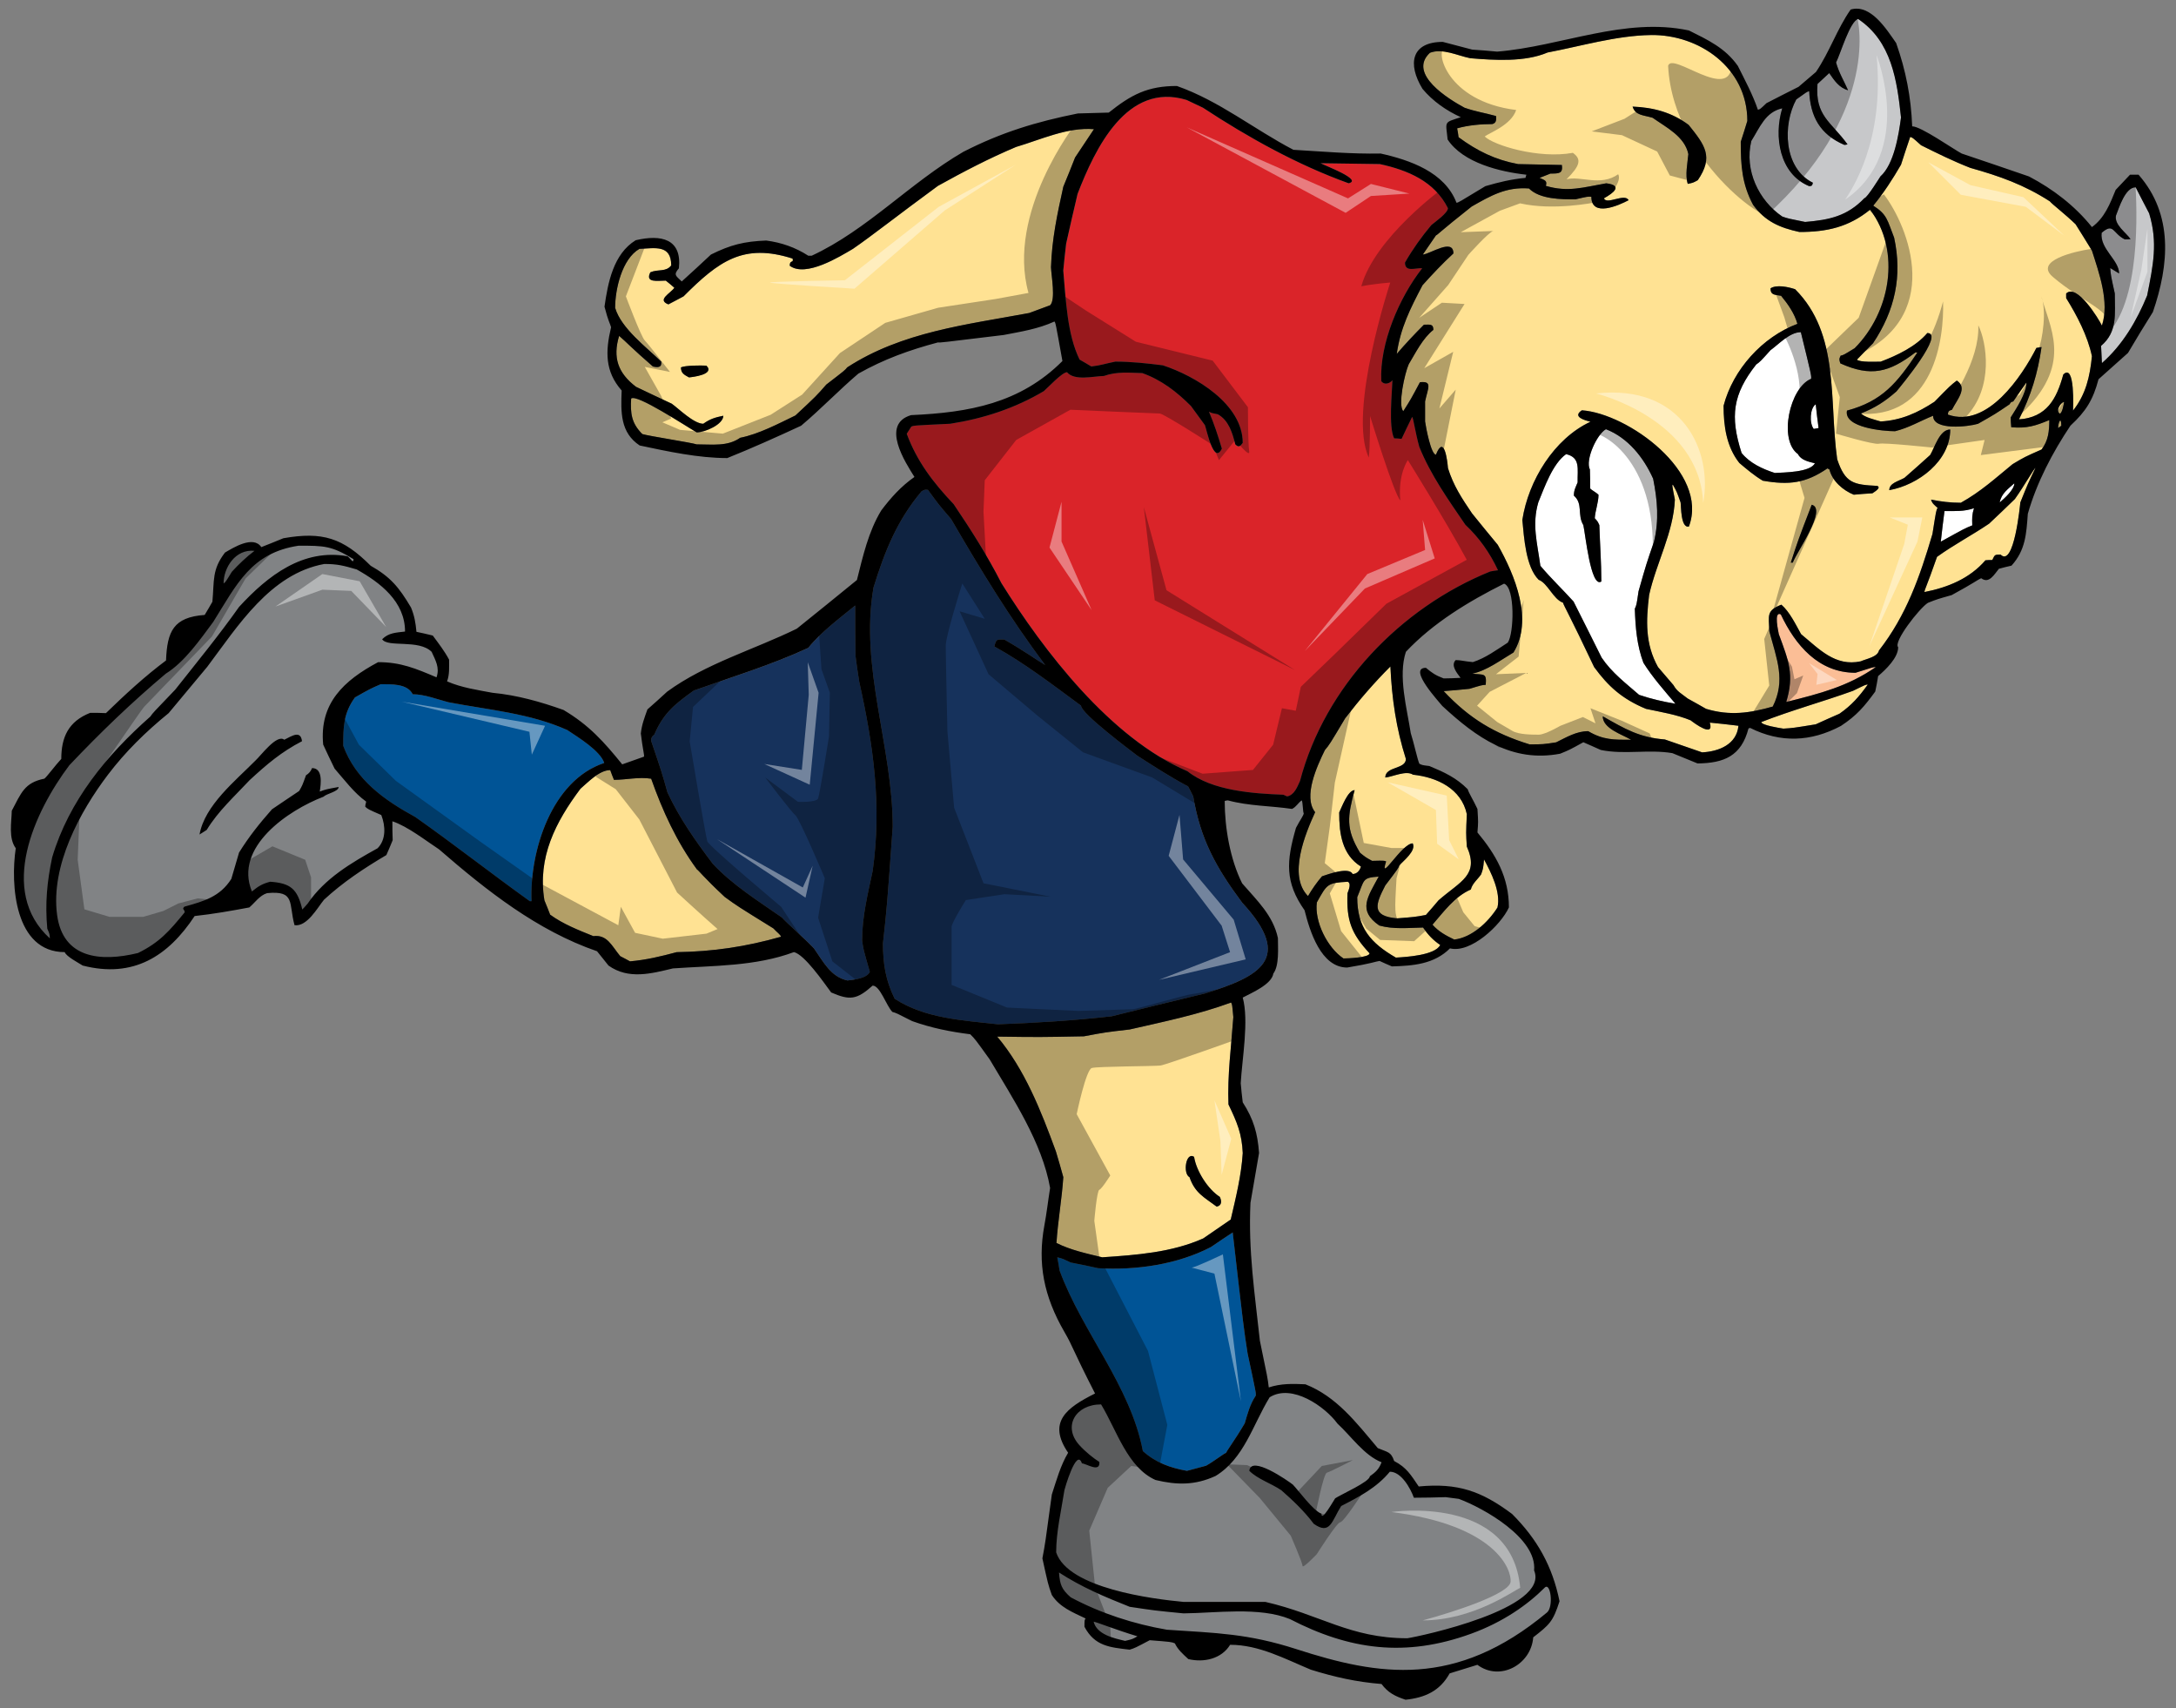 <?xml version="1.0" encoding="utf-8"?>
<!-- Generator: Adobe Illustrator 17.0.0, SVG Export Plug-In . SVG Version: 6.00 Build 0)  -->
<!DOCTYPE svg PUBLIC "-//W3C//DTD SVG 1.1//EN" "http://www.w3.org/Graphics/SVG/1.1/DTD/svg11.dtd">
<svg version="1.1" id="Layer_1" xmlns="http://www.w3.org/2000/svg" xmlns:xlink="http://www.w3.org/1999/xlink" x="0px" y="0px"
	 width="200px" height="157px" viewBox="0 0 200 157" style="enable-background:new 0 0 200 157;" xml:space="preserve">
<rect x="0" y="0" width="200" height="157" fill="#808080" stroke="none"/>
<path id="color7" style="fill:#16325C;" d="M109.672,73.192c0.658,3.943,2.105,6.549,4.498,9.759
	c4.818,5.206,1.521,6.797-3.393,8.339c-2.867,0.684-5.734,1.396-8.603,2.104c-3.473,0.396-6.943,0.605-10.443,0.736
	c-3.262-0.368-6.682-0.525-9.498-2.343c-0.842-1.708-1.077-3.235-1.077-5.102c0.368-3.343,0.368-3.343,0.895-10.708
	c0-7.365-3.053-14.651-1.763-21.99c1.027-3.314,2.157-6.155,4.42-8.839c0.289-0.157,0.289-0.157,0.579-0.132
	c0.998,1.367,0.998,1.367,2.13,2.683c2.709,4.656,5.418,9.129,8.654,13.417c-0.972-0.58-1.92-1.291-3.762-2.343
	c-0.736-0.027-0.736-0.027-0.921,0.633c2.815,1.551,5.395,3.551,7.973,5.443c0,0.737,4.708,4.236,5.182,4.604
	c1.525,0.975,3.051,1.974,4.656,2.814C109.357,72.559,109.515,72.876,109.672,73.192z M78.631,60.275
	c-0.024-1.554-0.024-3.105-0.024-4.629c-1.42,1.157-3.157,2.445-4.315,3.893c-3.341,1.551-7.05,2.683-10.522,3.92
	c-1.708,1.235-2.761,2.026-3.629,4.052c-0.237,0.184-0.29,0.289-0.29,0.579c0.974,2.868,0.974,2.868,1.499,4.734
	c1.132,2.419,2.553,4.419,4.158,6.549c1.814,1.948,4.181,3.421,6.366,4.946c0.394,0.473,1.999,1.842,2.945,2.841
	c0.87,1.236,1.527,2.604,3.08,2.945c0.604-0.078,1.759-0.184,2.05-0.789c-0.606-2.104-0.606-2.104-0.709-2.919
	c0-2.157,0.523-4.263,0.972-6.365c0.841-6.024,0.079-11.471-1.236-17.39C78.843,61.854,78.737,61.065,78.631,60.275z"/>
<path id="color6" style="fill:#DA2429;" d="M134.689,48.229c1.291,1.209,2.265,2.604,2.998,4.181
	c-0.233,0.027-0.472,0.054-0.71,0.105c-8.26,3.34-15.204,10.574-17.49,19.254c-0.265,0.58-0.527,1.29-1.186,1.42
	c-0.103-0.051-0.211-0.104-0.344-0.156c-2.733-0.105-6.547-0.342-8.811-2.157c-7.076-3.025-13.23-11.076-17.1-17.282
	c-1.288-2.525-2.813-4.92-4.393-7.261c-1.893-1.999-3.367-3.919-4.314-6.471c0.132-0.211,0.263-0.42,0.421-0.659
	c0.236-0.104,0.236-0.104,3.578-0.263c3.052-0.474,5.946-1.42,8.603-2.998c0.369-0.317,1.682-1.737,2.131-1.737
	c0.684,0.815,2.394,0.369,3.393,0.344c1.185-0.424,2.288-0.292,3.522-0.265c1.766,0.631,3.158,1.709,4.475,3.024
	c0.42,0.578,0.843,1.158,1.287,1.762c0.187,0.527,0.816,3.658,1.554,2.159c-0.343-1.157-0.712-2.29-1.185-3.395
	c0.264,0.131,0.264,0.131,0.814,0.237c1,0.552,1.342,1.71,1.605,2.764c0.314,0.314,0.447,0.184,0.684-0.134
	c0-3.576-4.367-6.153-7.34-7.128c-1.473-0.184-2.893-0.341-4.365-0.341c-0.947,0.184-1.289,0.341-2.211,0.446
	c-0.342-0.211-0.709-0.42-1.078-0.631c-1.156-2.342-1.263-5.577-1.5-8.183c0.079-0.813,0.158-1.63,0.264-2.472
	c0.343-1.527,0.685-3.051,1.051-4.577c1.607-4.156,4.527-10.312,10.023-8.629c0.5,0.237,1,0.475,1.5,0.712
	c4.156,2.734,8.707,5.261,13.391,6.945c1.34-0.317-2.209-1.632-2.58-1.844c1.816,0.027,3.631,0.054,5.445,0.079
	c2.553,0.554,5.025,1.58,6.262,4.052c0,0.446-1.184,1.265-1.524,1.553c-0.923,1.104-1.712,2.209-2.423,3.446
	c0,0.92,0.947,0.473,1.58,0.524c-2.104,2.684-3.92,6.893-3.762,10.364c0.262,0.396,0.787,0.235,1.025-0.079
	c-0.027,1.131-0.369,4.261,0.158,5.342c0.209,0,0.447,0.025,0.684,0.051c0.314-0.656,0.631-1.342,0.975-2.024
	c0.131,0.209,0.287,1.445,0.656,2.761C131.508,43.675,133.109,45.913,134.689,48.229z"/>
<path id="color5" style="fill:#FBBE96;" d="M170.543,61.826c1.631-0.525,1.631-0.525,1.867-0.525
	c-2.578,1.789-5.182,2.448-8.234,3.209c0.764-2.498,0.211-3.814-0.682-6.233c-0.027-0.185-0.502-2.158,0.182-1.816
	C165.02,59.3,167.148,61.826,170.543,61.826z"/>
<path id="color4" style="fill:#818385;" d="M135.23,150.13c2.905-1.058,5.17-2.645,6.747-4.229c0.541-0.547,0.836,1.766,0.207,2.286
	c-8.413,7.008-15.478,5.807-23.018,3.369c-4.471-1.443-7.367-1.483-11.914-1.789c-3.051-0.526-6.075-1.5-8.838-2.975
	c-0.843-0.736-0.999-1.184-1.079-2.285c2.105,1.365,4.185,2.233,6.497,3.154c2.289,0.344,2.289,0.344,4.945,0.604
	c2.947-0.024,6.973-0.63,9.785,0.526C124.035,151.621,129.17,152.336,135.23,150.13z M103.412,150.792
	c0.685-0.158,0.685-0.158,1.131-0.421c-2.023-0.606-3.76-1.315-4.024-1.342C100.808,150.212,102.387,150.552,103.412,150.792z
	 M111.726,135.64c-1.896,0.869-3.554,0.843-5.524,0.368c-2.578-1.157-3.551-4.553-4.998-6.945c-2.37,0-3.543,2.04-1.999,3.742
	c0.572,0.632,1.313,1.218,1.84,1.547c0.08,1.023-1.184,0.154-1.604,0.13c-0.5-1.499-1.605,2.421-1.605,2.445
	c-0.289,1.868-0.762,3.841-0.762,5.735c1.104,3.314,8.891,4.288,11.706,4.551h7.523c5.022,1.15,7.778,3.341,13.046,3.341
	c1.119-0.162,13.136-2.713,11.654-6.232c0.289-2.975-4.656-5.736-6.918-6.577c-0.422-0.053-0.815-0.104-1.211-0.158
	c-0.973,0.027-1.945,0.054-2.92,0.054c-0.316-0.868-1.156-2.393-2.211-2.393c-1.209,1.471-2.787,2.286-4.471,3.154
	c-0.867,1.368-0.998,2.71-2.525,1.631c-0.842-1.131-1.92-2.158-2.973-3.079c-0.92-0.629-2.182-1.022-2.945-1.788
	c0.131-1.474,3.525,0.896,3.998,1.266c0.58,0.605,1.814,2.341,2.629,2.683c0,0.815,1.158-1.291,1.264-1.421
	c0.554-0.368,3.185-1.524,3.185-2.024c0.553-0.395,0.842-0.658,1.079-1.29c-1.606-0.633-2.791-2.395-4.053-3.552
	c-1.132-1.552-4.183-3.709-6.233-2.419C115.146,130.931,114.355,134.035,111.726,135.64z M35.044,74.901
	c0.395,1,0.448,2.261-0.341,3.052c-2.421,1.34-4.841,2.761-6.42,5.075c-0.157,0.187-0.315,0.368-0.499,0.554
	c-0.448-1.922-1.105-2.42-2.946-2.554c-0.737,0.187-1.106,0.423-1.685,0.896c-1.682-4.077,3.342-7.471,6.577-8.708
	c0.29-0.288,1.394-0.473,1.394-0.894c-1.157,0.21-1.157,0.21-1.736,0.42c0.105-0.685,0.315-2.157-0.71-2.157
	c-0.104,0.29-0.291,0.501-0.553,0.659c-0.341,0.945-0.341,0.945-0.631,1.446c-0.815,0.553-1.657,1.104-2.499,1.683
	c-1.157,1.314-2.104,2.498-3.024,3.973c-0.237,0.79-0.474,1.604-0.71,2.421c-1.053,1.656-2.526,2.05-4.314,2.552
	c-0.263,0.263,0.026,0.209,0.026,0.524c-1.42,1.736-2.315,2.764-4.288,3.736c-3.441,0.837-6.9,0.513-7.438-3.5
	c-0.606-4.53,2.106-9.505,4.676-12.888c1.602-2.109,3.446-3.92,5.577-5.657c1.185-1.42,2.368-2.841,3.552-4.261
	c2.788-3.71,5.787-8.549,10.759-9.446c1.234,0,1.788,0.161,2.971,0.501c2.158,1.209,4.446,2.946,4.446,5.709
	c-0.842,0.105-1.499,0.105-2.104,0.708c0.526,0.791,3.368-0.026,4.55,1.158c0.343,0.765,0.763,1.446,0.447,2.341
	c-1.92-0.815-3.287-1.394-5.366-1.394c-3.156,1.684-5.418,3.787-5.05,7.576c0.342,0.735,0.684,1.474,1.051,2.209
	c0.896,1.025,1.791,2.236,2.896,3.026c0,0.157-0.08,0.21-0.08,0.475C33.833,74.375,33.833,74.375,35.044,74.901z M27.758,68.113
	c-0.131-1.025-0.894-0.5-1.631-0.13c-0.684-0.555-2.157,1.471-2.657,1.92c-1.815,1.842-4.656,4.102-5.129,6.786
	c0.237-0.157,0.448-0.29,0.658-0.42c1.053-1.736,2.577-3.105,3.946-4.576C24.549,70.219,25.838,69.114,27.758,68.113z M13.818,65.85
	c0.235-0.341,0.235-0.341,2.287-2.473c1.974-2.498,4.025-4.998,5.866-7.601c2.658-2.894,5.894-5.393,9.97-4.656
	c0.263,0.185,0.552,0.738,0.552,0.264c-2.024-1.236-2.681-1.236-5.049-1.236c-4.369,0.657-5.683,3.551-7.841,6.998
	c-1.209,1.63-2.629,3.681-4.365,4.762c-3.156,2.656-6.025,5.419-8.865,8.416c-3.183,4.235-6.604,11.55-1.789,15.916
	c-0.026-0.421-0.026-0.421-0.237-0.896c-0.21-2.313-0.026-4.289,0.447-6.549C6.346,73.586,9.792,69.402,13.818,65.85z
	 M21.313,52.542c0.658-0.711,1.316-1.343,2.079-1.921c-1.763-0.183-2.842,1.554-2.842,2.999
	C20.734,53.489,20.734,53.489,21.313,52.542z"/>
<path id="color3" style="fill:#FFE293;" d="M113.355,93.472c-0.105-1.185-0.105-1.185-0.211-1.343
	c-2.998,1.105-6.209,1.765-9.313,2.476c-2.262,0.261-2.262,0.261-4.21,0.629c-4.077,0.079-4.077,0.079-7.97,0.027
	c2.526,2.999,4.026,6.813,5.395,10.548c0.234,0.789,0.471,1.579,0.682,2.368c-0.131,1.999-0.5,4.024-0.629,6.05
	c1.313,0.658,2.786,0.972,4.207,1.315c3.158-0.211,6.393-0.446,9.285-1.736c0.843-0.58,1.684-1.156,2.527-1.736
	c0.473-2.025,0.971-4.023,1.104-6.103c-0.076-1.789-0.525-2.84-1.314-4.473C112.804,98.813,113.17,96.129,113.355,93.472z
	 M111.83,110.886c-1.211-0.896-2-1.264-2.5-2.709c-0.631-0.316-0.342-2.368,0.42-1.868c0.211,1.313,1.264,2.974,2.367,3.682
	C112.304,110.387,112.304,110.781,111.83,110.886z M71.793,86.081c-3.235,0.92-6.233,1.367-9.601,1.42
	c-1.473,0.396-2.788,0.711-4.288,0.844c-0.29-0.159-0.579-0.317-0.894-0.475c-0.789-0.946-1.185-1.999-2.473-1.843
	c-1.367-0.552-2.788-1.104-3.971-1.972c-0.16-0.423-0.342-0.869-0.526-1.314c-0.659-3.946,1.025-7.208,3.313-10.261
	c0.71-0.604,1.736-1.71,2.735-1.71c0.105,0.289,0.211,0.579,0.343,0.895c1.132,0,2.289-0.289,3.42-0.104
	c1.051,2.972,2.34,5.785,4.208,8.337c0.157,0.08,0.578,0.685,2.55,2.526c1.159,0.841,1.159,0.841,4.474,2.892
	C71.477,85.737,71.687,85.845,71.793,86.081z M125.877,87.605c0,0.396-2,0.475-2.395,0.475c-1.475-0.975-2.684-3.396-2.447-5.154
	c0.947-1.686,0.947-1.789,2.842-1.895c0.342,0.155,0.08,0.762-0.026,1.053C123.744,84.58,124.191,85.792,125.877,87.605z
	 M132.373,86.842c-0.473,0.947-3.129,1.104-4.076,1.158c-2.316-1.341-3.551-2.735-3.551-5.55c0.682-1.604,0.42-1.788,1.971-1.895
	c-0.998,1.867-1.971,3.104,0.056,4.497c1.313,0.369,2.683,0.211,4.022,0.185C131.242,85.896,131.715,86.396,132.373,86.842z
	 M135.189,81.741c0.131-0.555,0.631-0.924,0.946-1.396c0.187-0.527,0.187-0.527,0.263-1.368c0.659,1.21,1.556,2.999,1.237,4.419
	c-0.867,1.368-2.369,2.764-3.973,2.946c-0.764-0.367-1.445-0.736-1.998-1.368C132.717,83.766,133.689,82.397,135.189,81.741z
	 M127.795,61.247c0.133,2.946,0.527,5.683,1.422,8.497c0,0.974-1.893,0.659-1.893,1.71c0.709-0.079,1.92-0.685,2.551-0.262
	c2.209,0.235,4.445,1.287,4.945,3.628c-0.08,1.763-0.08,1.763,0,2.974c1.158,2.629-0.553,3.156-2.604,4.945
	c-0.369,0.446-0.762,0.894-1.158,1.341c-1,0.185-1,0.185-2.658,0.315c-2.393-0.211-1.971-1.289-1.076-3.025
	c1.182-1.552,1.182-1.552,1.289-1.84c0.365-0.42,1.576-1.343,1.234-2.027c-1.025,0-3.131,3.764-2.447,1.66
	c-0.184-0.08-0.184-0.08-1.287-0.053c-0.58-0.315-0.58-0.315-1.105-0.739c-1.342-2.208-1.157-3.34-0.5-5.76
	c-0.629,0-1.209,1.632-1.42,2.051c0,1.895,0.236,3.868,1.998,4.972c-0.104,0.369-0.367,0.684-0.762,0.684
	c-0.342-0.684-2.262,0.027-2.814,0.211c-0.5,0.578-0.895,1.157-1.289,1.815c-1.866-1.868-0.234-5.761,0.656-7.707
	c-1.131-1.422,0.187-4.26,0.896-5.708c0.42-0.5,0.42-0.5,1.865-2.92C124.955,64.299,126.297,62.748,127.795,61.247z M184.854,39.257
	c-0.025-0.313-0.053-0.604-0.053-0.895c0.525-0.841,1.445-2.208,1.445-3.208c-0.42,0.579-0.814,1.157-1.209,1.735
	c-0.209,0.053-0.209,0.053-0.342,0.265c-1.316,0.894-1.316,0.894-2.895,1.788c-0.866,0.263-4.129,0.657-4.129-0.737
	c-1.185,0.474-2.211,1.104-3.498,1.42c-1.026,0-4.735-0.315-4.417-1.893c3.23-0.869,4.602-2.526,6.471-5.342h-0.187
	c-2.421,1.843-4.076,2.264-6.892,1.002c-0.106-0.318-0.133-0.396,0.025-0.711c0.262-0.054,0.262-0.054,1.289-0.684
	c3.26-3.261,4.314-8.892,1.42-12.732c-1.973,1.604-3.973,2.052-6.498,2.052c-1.816-0.394-3.154-0.973-4.26-2.5
	c-1.027-1.918-1.131-3.629-1.131-5.788c0.207-0.656,0.42-1.287,0.604-1.918c0-4.897-4.444-7.953-8.858-7.893
	c-3.192,0.046-6.507,1.04-9.504,1.605c-2.078,0.895-4.892,0.711-7.103,0.525c-1.184-0.236-2.551-0.946-3.709-0.499
	c-2.1,1.95,1.775,4.291,3.183,5.05c1.056,0.369,1.765,0.448,2.896,0.762c0.025,0.369,0.025,0.632-0.342,0.738
	c-1.025,0-2.236,0.104-3.236,0.394c0.053,0.289,0.105,0.552,0.131,0.815c1.711,1.264,3.367,2.077,5.474,2.472
	c1.343,0.028,2.683,0.055,4.022,0.081c0.107,0.788-0.262,0.788-1.051,0.788c-0.342,0.133-0.684,0.264-1,0.396
	c0.447,0.211,0.734,0.237,0.578,0.735c2.051,0.604,3.42,0.133,5.549-0.235c1.553,0.185,0.686,0.895-0.209,1.368
	c0.209,0.658,1.92-0.499,2.264,0.184c-0.895,0.475-3.422,1.604-3.422-0.315c-0.34-0.025-0.34-0.025-1.471,0.236
	c-1.289,0-3.264,0-4.264-1c-2.105-0.157-3.498,0.658-5.262,1.657c-3.023,2.394-3.104,2.579-3.287,2.656
	c-0.42,0.606-0.816,1.185-1.209,1.763c0.684-0.053,2.813-1.551,2.813-0.104c-0.998,0.92-1.918,1.894-2.838,2.92
	c-1.135,2.156-2.027,3.919-2.369,6.313c0.816-0.948,1.631-1.815,2.5-2.685c0.525,0,0.867-0.104,0.867,0.476
	c-0.973,0.763-1.631,2.103-2.264,3.156c-0.367,0.815-1.025,3.789-0.5,4.313c0.686-1.079,0.686-1.079,1.527-2.656
	c1.184-0.132,0.736,0.525,0.475,1.762v1.842c0.078,0.579,0.551,3.052,0.998,3.052c0.764-1.92,1.053,0.58,1.105,1.236
	c0.498,1.604,1.264,2.762,2.209,4.156c0.791,0.975,1.578,1.947,2.367,2.894c1.577,2.789,3.288,6.919,1.446,9.892
	c-1.155,0.683-2.474,1.683-3.789,1.945c1.054,0.133,1.345-0.104,1.237,1.025c-0.366,0.027-0.366,0.027-1.498,0.369
	c-0.791,0.078-1.579,0.158-2.368,0.211c2.368,2.524,4.655,3.893,7.892,4.894c1.237,0,1.237,0,2.446-0.186
	c0.974-0.475,1.868-1.026,2.946-1.026c1.394,0.815,2.34,0.791,3.943,0.791c-0.84-0.501-2.604-1.027-2.604-2.158
	c2.078,1.184,3.369,1.945,5.709,2.13c1.158,0.396,2.289,0.791,3.422,1.184c1.551-0.079,3.18-0.735,3.34-2.445
	c-0.896-0.105-1.764-0.211-2.631-0.29c0.422,1.421-1.395,0.077-1.764-0.209c-1.262-0.526-2.762-0.766-4.105-1.054
	c-2.209-0.919-3.472-2.077-4.763-3.84c-2.286-4.84-2.762-5.577-2.864-5.918c-0.896-0.314-1.396-1.788-2.235-2.104
	c-1.185-1.184-1.342-3.867-1.5-5.499c0.551-3.604,2.92-7.47,6.26-9.023c-0.5-0.131-1.709-0.445-0.787-1.052
	c4.207,0.29,11.705,5.683,9.838,10.679c-0.766,0.186-0.711-1.893-0.766-2.208c-0.34-0.974-0.34-0.974-0.709-1.632
	c-0.08,0.026-0.08,0.026,0.184,1.369c-0.131,3.025-1.709,5.813-2.367,8.759c-0.289,2.396-0.367,4.499,0.816,6.629
	c0.473,0.553,0.947,1.105,1.42,1.658c0.342,0.605,0.711,0.761,1.314,1.235c0.58,0.315,1.134,0.632,1.684,0.946
	c2.184,0.657,3.998,0.396,6.129-0.209c1.211-2.421,0.369-4.342-0.314-6.918c-0.053-1.474-0.289-1.896,1.105-2.447
	c0.764,0.659,1.313,1.814,1.813,2.71c1.657,1.368,3.132,3,5.474,2.499c0.524-0.236,1.551-0.395,1.684-1
	c2.523-3.234,3.76-6.788,4.916-10.705c0.344-2.185,0.344-2.185,0.475-2.395c-0.287-0.263-0.5-0.396-0.605-0.763
	c0.922,0.186,1.789,0.289,2.738,0.289c1.84-1.025,3.154-2.236,4.76-3.55c1.105-0.658,1.105-0.658,2.656-1.342
	c0.633-0.817,0.711-1.685,0.711-2.71C187.09,39.126,186.271,39.389,184.854,39.257z M156.049,16.557
	c-0.422,0.235-0.422,0.235-0.922,0.341c-0.262-0.79-0.025-1.895,0.053-2.737c-0.342-1.629-2.024-2.445-3.287-3.339
	c-0.895-0.262-1.578-0.211-1.84-1.026c1.918,0.079,3.603,0.525,5.154,1.685C156.705,13.347,157.523,14.399,156.049,16.557z
	 M164.781,51.699h-0.184c0.658-2.025,0.658-2.025,1.92-5.313C167.992,46.755,165.072,50.831,164.781,51.699z M172.096,45.334
	c-0.553,0.026-1.131,0.079-1.711,0.13c-0.975-0.394-1.973-1.235-2.236-2.315c-0.053-0.027-0.104-0.053-0.184-0.105
	c-2,1.368-3.525,1.553-5.945,1.132c-0.789-0.473-1.473-1.053-2.156-1.631c-1.182-1.499-1.445-3.392-1.445-5.261
	c0.866-3.313,3.551-6.312,6.786-7.522c-0.265-0.947-0.868-1.814-1.5-2.579c-0.526-0.104-0.974-0.026-0.974-0.684
	c0.554-0.367,1.631-0.131,2.262,0.079c4.132,4.13,3.105,10.206,3.867,15.625c0.736,2.209,1.5,2.341,3.684,2.448
	C172.936,44.833,172.279,45.2,172.096,45.334z M173.646,45.044c0-0.656,0.842-0.814,1.395-1.131
	c0.789-0.683,1.578-1.395,2.367-2.104c0.422-0.71,0.869-2.34,1.842-2.34C179.25,42.36,176.305,44.57,173.646,45.044z
	 M170.307,63.485c1.184-0.58,1.184-0.58,1.367-0.58c-0.814,1.131-1.475,1.893-2.604,2.682c-0.711,0.316-1.447,0.633-2.184,0.975
	c-2.105,0.343-2.105,0.343-2.972,0.396c-0.347-0.053-2.028-0.316-2.028-0.604C164.65,65.273,167.543,64.483,170.307,63.485z
	 M185.195,45.858c0.842-1.184,1.762-2.814,1.895-2.866c-0.711,1.472-0.711,1.472-1.396,3.182c-0.025,0.237-0.578,6.026-1.814,4.788
	c-0.577,0-0.524,0.028-0.763,0.5c-0.211,0-0.422,0-0.631,0.026c-1.449,1.684-3.473,2.5-5.604,2.919
	c0.025-0.288,0.156-0.367,1.156-3.234c1.527-1.104,3.236-1.999,4.787-3.051C183.617,47.385,184.406,46.623,185.195,45.858z
	 M98.81,14.479c0.578-0.87,1.158-1.738,1.736-2.606c-2.422-0.209-4.92,0.975-7.156,1.632c-2.5,1.053-4.813,2.264-7.182,3.576
	c-3.736,2.737-6.05,4.578-7.812,5.788c-1.21,0.711-4.339,2.658-5.813,1.553c0-0.578,0.395-0.211,0.262-0.658
	c-4.524-1.446-6.786,0.235-10.021,3.473c-0.473,0.262-0.946,0.498-1.393,0.737c-1.081-0.421,0.183-1,0.55-1.527
	c-0.262-0.235-0.525-0.447-0.787-0.657c-0.763,0-1.921,0.237-1.422-0.764c0.738-0.314,1.422,0,1.919-0.629
	c0-1.948-1.498-1.58-2.919-1.527c-1.605,0.922-2.236,3.71-2.236,5.42c0.552,1.894,2.894,3.63,4.235,4.944
	c0.08,0.553-0.315,0.553-0.763,0.448c-1.972-1.71-2.394-2.209-3.104-2.814c-0.604,1.999-0.104,3.42,1.552,4.682
	c1.104,0.526,2.209,1.054,3.288,1.553c0.657,0.474,2.026,1.842,2.894,1.842c0.63-0.448,1.079-0.578,1.842-0.737
	c0,0.788-1.66,1.527-2.448,1.527c-1.052-0.605-5.55-3.578-6.023-3.104c-0.08,1.367,0.026,2.262,1.026,3.26
	c0.604,0.186,4.549,0.791,4.997,0.948c1.474,0,2.839,0.209,4-0.606c1.709-0.34,3.498-1.287,5.076-2.051
	c1.92-1.789,1.92-1.789,2.841-2.842c1.71-1.314,1.71-1.314,1.92-1.577c5.025-3.262,10.943-3.92,16.731-4.998
	c0.657-0.236,1.289-0.474,1.92-0.711c0.527-0.525,0.104-2.708,0.079-3.498c0.079-2.553,0.577-4.893,1.13-7.392
	C98.098,16.267,98.466,15.371,98.81,14.479z M63.323,34.68c-0.421-0.237-0.737-0.368-0.737-0.921
	c0.421-0.185,1.788-0.185,2.342-0.158C65.742,34.417,63.638,34.654,63.323,34.68z M189.457,39.126
	c-0.08,0.054-0.186,0.133-0.291,0.21C189.166,38.838,189.457,38.179,189.457,39.126z M189.904,26.972v0.42
	c0.998,1.604,1.973,3.473,2.369,5.341c-0.189,1.894-0.556,3.5-1.736,4.998c0-0.131,0.209-4.42-0.896-3.314
	c-0.631,2.289-1.525,3.92-4.078,4.131c1.105-2.185,1.736-4.235,2.078-6.656c-0.156,0.027-0.314,0.054-0.473,0.08
	c-1.314,2.578-4.498,7.417-8.129,6.129c0-0.343,0.131-0.368,0.369-0.447c0.473-0.947,1.473-1.999,0.447-2.683
	c-0.58,0.447-0.58,0.447-2.051,1.946c-1.554,1.025-3.08,1.71-4.947,1.814c-0.525-0.157-1.447-0.367-1.814-0.736
	c1.314-0.526,2.211-1.104,3.262-2.025c0.393-0.474,4.471-5.366,2.84-5.366c-1.051,1.236-2.76,2.053-4.287,2.63
	c-0.42,0-1.92,0.079-2.184-0.183c0.473-0.502,0.973-1.001,1.475-1.501c2.025-3.024,2.709-6.181,1.945-9.707
	c-0.631-1.604-0.631-2.131-1.92-2.944c0.973-1.185,1.789-2.447,2.551-3.763c0.266-0.842,0.553-1.685,0.844-2.552
	c0.209,0.053,0.209,0.053,0.998,0.763c1.474,0.737,2.974,1.473,4.523,2.078c2.711,0.762,4.947,1.552,7.314,3.077
	c0.209,0.265,1.42,1.184,2.367,2.105c0.5,0.788,1,1.604,1.502,2.419c0.655,2.052,1.629,4.734,0.918,6.892
	C192.902,29.313,190.877,25.998,189.904,26.972z M189.719,36.943c-0.053,0.262-0.156,0.972-0.395,1.078
	C188.854,37.681,189.535,36.89,189.719,36.943z"/>
<path id="color2" style="fill:#C7C8CA;" d="M197.348,27.156c-0.947,2.316-2.262,4.551-4.156,6.209
	c-0.025-0.526-0.053-1.054-0.078-1.58c1.525-1.289,1.262-2.919,1.262-4.813c-0.366-1.658-0.366-1.658-0.422-2.34
	c0.265,0.154,0.527,0.314,0.816,0.497c0-1.235-1.787-2.262-1.604-3.734c1.131-0.973,0.998,0.051,2.131,0.604
	c0.156,0,0.342,0,0.527-0.025c-0.422-0.605-1.502-1.315-1.344-2.157c0.289-0.711,0.842-2.604,1.813-2.604
	c0.396,0.788,0.816,1.577,1.238,2.393C198.348,22.288,197.9,24.368,197.348,27.156z M163.809,19.896
	c0.525,0.185,0.525,0.185,2.105,0.5c2.211-0.185,3.866-0.527,5.444-2.184c0.238,0,1.476-1.999,1.476-1.999
	c1.263-1.131,1.685-3.841,1.894-5.419c-0.367-3.419-0.867-6.997-3.945-9.052c-0.764,0.239-1.604,3.158-2.025,4.001
	c0.264,0.946,0.709,1.655,1.105,2.552c-0.842-0.238-1.262-0.897-1.736-1.578c-0.369,0.341-0.736,0.682-1.078,0.999
	c-0.238,2.946,1.234,3.445,2.762,5.55c-0.104,0.026-0.211,0.051-0.291,0.051c-2.26-0.972-3.129-2.629-3.234-4.943
	c-0.234,0.08-0.234,0.08-1.184,0.763c-1.264,2.314-1.182,6.313,1.525,7.655c-0.053,0.236-0.078,0.315-0.342,0.315
	c-2.734-1.13-3.262-4.577-2.473-7.155c-1.551,0.343-2.051,1.737-2.842,3C160.311,15.66,161.652,18.424,163.809,19.896z"/>
<path id="fill" style="fill:#FFFFFF;" d="M181.434,46.701c-0.184,0.579-0.184,0.921-0.158,1.579
	c-0.709,0.288-0.709,0.288-2.893,1.498c0.105-0.92,0.209-1.867,0.34-2.813C179.697,46.965,180.539,47.018,181.434,46.701z
	 M183.801,46.175c0.447-0.395,1.34-1.184,1.34-1.762C184.59,44.912,183.932,45.36,183.801,46.175z M165.256,41.73
	c-1.814-1.291-0.762-6.13,1.209-6.919c0.027-0.315,0.027-0.315-0.945-4.287c-1.024,0-2.024,1.104-2.789,1.657
	c-0.946,1.052-0.946,1.052-1.313,1.313c-2.155,2.737-2.422,4.762-1.344,8.13c0.765,0.946,1.922,1.473,3.053,1.839
	c0.843-0.051,3.263-0.051,3.683-0.893C166.256,42.438,165.52,42.282,165.256,41.73z M166.703,39.416
	c0.156-0.026,0.314-0.054,0.445-0.08c-0.105-0.734-0.184-1.473-0.262-2.183C166.361,37.494,166.281,38.889,166.703,39.416z
	 M145.002,44.334c-0.186,0.447-0.344,0.711-0.344,1.211c0.869,0.762,0.291,1.763,0.869,2.708c0.184,0.765,0.682,5.84,1.656,5.185
	c0-1.71-0.131-3.474-0.184-5.185c-0.158-0.341-0.158-0.341-0.422-0.63c0.053-0.737,0.344-1.446,0.344-2.158
	c-0.238-0.235-0.607-0.395-0.767-0.579c0-0.579,0-1.156-0.023-1.735c-0.449-0.896,0.656-3.261,1.473-3.709
	c2.025,0.789,3.471,2.604,4.34,4.551c0.395,1.973,0.553,3.813,0.078,5.786c-0.709,2.054-0.709,2.054-1.42,4.553
	c-0.184,1.263-0.184,1.263-0.342,1.604c0.053,1.684,0.184,3.366,0.789,4.973c0.842,1.341,1.92,2.552,2.944,3.762
	c-1.131-0.186-2.261-0.448-3.34-0.816c-1.235-1.078-2.5-2.024-3.444-3.42c-0.845-1.71-1.711-3.42-2.58-5.154
	c-0.998-1.104-2.103-2.156-3.051-3.287c-0.289-2.131-0.789-3.79-0.186-5.841c0.554-1.342,1.314-3.551,2.552-4.419
	C145.289,42.046,144.973,43.098,145.002,44.334z"/>
<path id="color1" style="fill:#005496;" d="M113.304,113.256c1,8.759,1,8.759,1.366,11.126c0.789,3.683,0.789,3.683,0.736,3.894
	c-0.525,0.788-0.736,1.631-1,2.524c-0.945,1.604-1.631,2.474-1.709,2.711c-0.236,0.077-1.053,0.735-1.842,1.184
	c-0.578,0.156-1.156,0.313-1.762,0.472c-1.553-0.289-2.842-0.735-4.051-1.813c-1.133-5.999-5.578-10.943-7.656-16.599
	c-0.053-0.396-0.131-0.789-0.211-1.212c0.447,0.106,0.447,0.106,1.236,0.476c0.844,0.158,1.685,0.341,2.528,0.525
	c3.471,0.211,7.287-0.343,10.363-1.946C111.961,114.147,112.617,113.699,113.304,113.256z M55.537,70.114
	c-0.368-1.132-2.42-2.37-3.395-3.025c-3.472-1.555-7.208-1.843-10.917-2.554c-1.025-0.262-2.208-0.735-3.289-0.735
	c-0.499-1-1.999-0.919-2.945-0.919c-0.92,0.396-0.92,0.396-2.366,1.209c-1.053,1.445-1.08,2.708-1.08,4.445
	c1.159,3.131,3.736,4.971,6.629,6.55c3.551,2.499,6.998,5.208,10.522,7.732h0.158C48.67,78.217,50.696,71.717,55.537,70.114z"/>
<path id="outline" d="M196.559,16.056h-0.787c-0.449,0.473-0.896,0.947-1.316,1.393c-0.524,1.29-1.023,2.579-2.182,3.419
	c-1.555-1.943-3.578-3.498-5.791-4.654c-2.076-0.71-4.129-1.42-6.18-2.104c-0.799-0.422-3.746-2.501-4.551-2.501
	c-0.105-2.682-0.58-5.128-1.473-7.653c-0.869-1.235-2.342-3.63-4.184-3.078c-1.265,1.815-1.92,3.866-3.185,5.734
	c-0.552,0.475-1.078,0.92-1.605,1.369c-1,0.499-1.973,0.999-2.947,1.499c-0.578,0.553-0.578,0.553-0.787,0.606
	c-0.473-1.396-1.186-2.709-1.842-4.026c-1.158-1.656-2.762-2.393-4.498-3.261c-5.918-1.264-11.76,1.473-17.626,1.945
	c-0.763-0.078-1.522-0.132-2.289-0.184c-0.918-0.236-1.813-0.472-2.707-0.71c-2.896,0-3.265,2.026-1.866,4.315
	c0.944,1.13,2.182,1.998,3.521,2.604c-1.577,0.524-1.395,0.315-1.211,2.051c1.422,2.157,4.842,2.973,7.236,3.235
	c-0.027,0.104-0.053,0.211-0.08,0.29c-1.342,0.13-2.42,0.394-3.684,0.761c-2.471,1.501-2.471,1.501-2.656,1.527
	c-1.078-2.815-4.264-3.92-6.971-4.524c-2.684,0.052-5.34-0.186-8.023-0.343c-3.631-1.896-6.813-4.499-10.707-5.864
	c-2.682,0-4.182,0.787-6.26,2.445c-0.946,0.025-1.892,0.052-2.84,0.079c-3.814,0.763-7.022,1.734-10.522,3.523
	c-4.894,2.841-8.839,7.183-13.941,9.55h-0.315c-1.185-0.764-2.473-1.213-3.867-1.394c-2.026,0.078-3.289,0.394-5.078,1.287
	c-0.895,0.843-1.788,1.658-2.685,2.473c-0.497-0.499-0.813-0.578-0.262-1.209c0.291-2.711-1.63-3.13-3.972-2.579
	c-2.052,1.263-2.551,3.894-2.867,6.104c0.341,1.341,0.525,1.578,0.606,1.892c-0.527,2.211-0.579,4.051,0.972,5.814
	c-0.08,1.998-0.131,3.866,1.656,5.052c2.604,0.553,5.395,1.157,8.05,1.157c2.236-0.896,4.578-1.948,6.788-2.973
	c1.789-1.501,3.472-3.263,5.261-4.789c2.394-1.342,4.657-2.156,7.313-2.866c0.238,0.024,0.238,0.024,6.051-0.684
	c1.63-0.316,3.156-0.553,4.656-1.236c0.104,0.104,0.104,0.104,0.736,3.631c-3.892,3.893-8.578,4.733-13.914,4.971
	c-2.816,0.841-0.527,4.34,0.313,5.681c-1.238,0.87-2.157,1.894-3.051,3.078c-1.183,1.947-1.685,4.209-2.236,6.393
	c-1.842,1.501-3.684,2.999-5.525,4.473c-3.918,1.921-8.391,3.208-11.915,5.786c-0.606,0.555-1.211,1.106-1.816,1.634
	c-0.263,0.735-0.525,1.419-0.606,2.208c0.159,1.394,0.343,1.999,0.29,2.132c-0.684,0.234-1.342,0.472-1.999,0.708
	c-1.709-2.104-3.052-3.604-5.393-4.997c-2.13-0.763-4.288-1.366-6.523-1.579c-1.395-0.262-2.868-0.473-4.183-1.051
	c0.237-0.633,0.185-1.316,0.185-1.999c-0.422-0.791-0.973-1.501-1.5-2.212c-0.499-0.13-1-0.235-1.499-0.342
	c-0.079-0.842-0.185-1.472-0.5-2.234c-1.106-1.868-1.895-2.813-3.709-3.84c-2.552-2.553-4.42-3.158-8.023-2.526
	c-0.685,0.289-1.368,0.553-2.026,0.816c-0.736-1.104-2.578,0.053-3.34,0.5c-1.21,1.578-0.975,2.551-1.157,4.521
	c-0.237,0.422-0.474,0.816-0.71,1.211c-2.867,0.209-3.447,1.498-3.552,4.183c-1.973,1.475-3.762,3.132-5.523,4.841
	c-0.501-0.027-0.974-0.027-1.448-0.027c-1.999,0.788-2.656,2.234-2.656,4.234c-0.5,0.526-1.315,1.632-1.553,1.815
	c-1.84,0.368-2.13,1.315-2.997,2.947c-0.026,1.079-0.316,2.523,0.366,3.446c-0.499,3.339-0.105,9.547,4.499,9.547
	c0.131,0.395,1.289,1.001,1.658,1.236c4.648,1.19,7.849-0.858,10.284-4.552c1.71-0.184,3.342-0.474,5.025-0.789
	c0.551-0.472,0.947-1.104,1.631-1.314c2.63-0.263,1.972,0.946,2.525,2.945c1.157,0.157,2.104-1.604,2.709-2.341
	c1.736-1.604,3.682-2.894,5.732-4.104c0.212-0.473,0.396-0.92,0.58-1.368c-0.027-0.579-0.027-1.159-0.027-1.736
	c1.421,0.475,3.079,1.788,4.289,2.579c4.366,3.787,9.021,7.469,14.52,9.364c0.368,0.446,0.711,0.893,1.053,1.314
	c1.84,1.314,3.945,0.736,5.919,0.264c3.762-0.264,7.601-0.186,11.127-1.5c0.974,0.235,2.684,2.711,3.42,3.709
	c1.71,0.737,2.34,0.686,3.814-0.63c0.684,0,1.262,1.867,1.813,2.418c0.369,0.105,0.369,0.105,1.816,0.844
	c1.763,0.631,3.473,0.974,5.34,1.21c0.449,0.446,0.449,0.446,1.79,2.313c2.131,3.604,4.814,7.628,5.551,11.81
	c-0.186,1.159-0.316,2.324-0.527,3.447c-0.642,3.473-0.063,6.497,1.842,9.786c0.828,1.426,0.686,1.499,2.816,5.656
	c-2.633,1.313-4.395,2.631-2.475,5.444c-0.708,1.184-1.076,2.553-1.498,3.841c-0.605,4.472-0.605,4.472-0.867,5.865
	c0.523,2.393,0.523,2.393,0.867,3.367c0.736,1.132,1.894,1.578,3.103,2.157c-0.103,0.157-0.103,0.157-0.103,0.764
	c0.945,1.788,2.339,1.892,4.156,2.104c0.498-0.16,0.498-0.16,1.84-0.869c1.998,0.157,1.998,0.157,2.314,0.289
	c0.289,0.604,0.735,0.975,1.235,1.445c1.446,0.342,3.052-0.024,3.843-1.314c2.655,0,5.021,1.29,7.418,2.288
	c2.208,0.685,4.208,1.132,6.497,1.315c0.604,0.814,1.263,1.131,2.209,1.447c1.765-0.185,3.155-0.791,4.052-2.421
	c0.866-0.265,1.709-0.525,2.551-0.788c2.08,1.552,4.944-0.025,5.131-2.526c1.524-1.184,1.813-1.445,2.418-3.313
	c-0.656-3.236-2.051-5.71-4.363-8.025c-2.816-2.103-4.975-2.865-8.578-2.525c-0.736-1.078-1.105-1.736-2.26-2.341
	c-0.291-0.868-0.58-0.789-1.502-1.184c-1.998-2.368-3.787-4.733-6.654-5.865c-1.211-0.054-2.236-0.08-3.367,0.288
	c-0.104-0.867-0.104-0.867-0.816-4.285c-0.473-4.367-1.077-8.263-0.866-12.683c0.263-1.523,0.524-3.049,0.789-4.576
	c-0.134-1.814-0.5-3.104-1.5-4.656c-0.078-0.604-0.134-1.184-0.185-1.761c0.131-2.264,0.765-5.735,0.185-7.866
	c0.843-0.446,2.655-1.209,2.815-2.209c0.553-0.736,0.418-2.368,0.418-3.262c-0.444-2.079-1.918-3.448-3.287-5.025
	c-1.104-2.209-1.604-5.103-1.604-7.572c0.104-0.028,0.211-0.054,0.291-0.054c1.92,0.523,3.943,0.497,5.895,0.786
	c0.393-0.182,0.551-0.551,0.893-0.786c0.104,0.104,0.104,1.128,0.186,1.184c0,0.183-0.344,0.631-0.713,1.341
	c-0.894,3.079-1.025,4.997,0.789,7.576c0.475,1.894,1.498,5.261,3.918,5.261c2.236-0.369,2.607-0.555,2.975-0.606
	c0.394,0.188,0.765,0.342,1.131,0.501c1.974-0.053,3.895-0.211,5.341-1.657c1.895,0.475,4.655-2.104,5.417-3.762
	c0-2.763-1.182-4.839-2.893-6.891c0.078-0.949,0.078-0.949,0-2.16c-0.42-0.893-0.787-1.445-0.895-1.813
	c-1.051-1.053-2.129-1.552-3.525-2.131c-0.656-0.08-0.656-0.08-0.92-0.212c-0.184-0.42-0.5-1.919-0.789-2.813
	c-0.342-2.236-1.184-5.235-0.447-7.471c2.498-2.656,5.763-4.629,9.023-6.262c1.025,0.343,0.92,4.578,0.342,5.418
	c-1.027,0.66-2.053,1.422-3.209,1.79c-0.842-0.079-1.105-0.185-1.58-0.185c-0.498,0.5,0.158,1.236,0.449,1.631
	c-0.527,0.027-1.053,0.053-1.553,0.053c-0.764-0.287-1.053-0.499-1.631-0.974c-1.736,0,1.314,3.236,1.5,3.5
	c3.156,2.918,6.391,5.235,10.836,4.393c0.844-0.342,0.844-0.342,2.133-1.053c0.553,0.236,1.078,0.476,1.604,0.71
	c2.186,0.448,4.365-0.08,6.576,0.29c0.791,0.316,1.553,0.63,2.316,0.947c2.445-0.026,4.023-0.686,4.682-3.209
	c0.053-0.025,0.104-0.053,0.156-0.053c2.789,1.395,5.578,1.287,8.342-0.185c1.471-0.975,2.129-1.763,3.154-3.158
	c0.104-0.473,0.188-0.945,0.264-1.42c0.709-0.604,1.842-1.685,1.842-2.655c-0.475-0.475,1.945-3.576,2.734-4.078
	c0.869-0.341,0.869-0.341,2.184-0.71c2.078-1.132,2.316-1.368,2.711-1.553c0.734,0.555,1.209-0.367,1.631-0.867
	c0.395-0.105,0.789-0.21,1.158-0.288c1.287-1.421,1.365-2.92,1.498-4.762c0.816-2.867,2.262-5.629,3.918-8.102
	c1.422-1.315,2.08-2.369,2.58-4.263c0.918-0.814,1.814-1.629,2.709-2.42c0.738-1.261,1.5-2.499,2.289-3.76
	C199.375,24.316,199.768,19.713,196.559,16.056z M160.967,12.952c0.791-1.263,1.291-2.657,2.842-3
	c-0.789,2.578-0.262,6.025,2.473,7.155c0.266,0,0.289-0.079,0.343-0.315c-2.707-1.343-2.789-5.341-1.524-7.655
	c0.947-0.683,0.947-0.683,1.184-0.763c0.105,2.315,0.975,3.973,3.234,4.943c0.08,0,0.188-0.024,0.291-0.051
	c-1.527-2.104-3-2.603-2.762-5.55c0.342-0.316,0.709-0.657,1.077-0.999c0.476,0.682,0.896,1.339,1.735,1.578
	c-0.395-0.897-0.842-1.605-1.104-2.552c0.422-0.844,1.262-3.763,2.023-4.001c3.078,2.055,3.578,5.633,3.945,9.052
	c-0.209,1.578-0.631,4.288-1.893,5.419c0,0-1.236,1.999-1.475,1.999c-1.578,1.656-3.234,2-5.445,2.184
	c-1.578-0.316-1.578-0.316-2.104-0.5C161.652,18.424,160.311,15.66,160.967,12.952z M96.6,24.553
	c0.025,0.79,0.448,2.973-0.079,3.498c-0.631,0.237-1.263,0.475-1.92,0.711c-5.788,1.078-11.707,1.735-16.731,4.998
	c-0.21,0.263-0.21,0.263-1.92,1.577c-0.921,1.053-0.921,1.053-2.841,2.842c-1.578,0.764-3.367,1.711-5.076,2.051
	c-1.16,0.815-2.526,0.606-4,0.606c-0.448-0.157-4.394-0.763-4.997-0.948c-1-0.999-1.106-1.894-1.026-3.26
	c0.473-0.475,4.971,2.498,6.023,3.104c0.788,0,2.448-0.739,2.448-1.527c-0.763,0.159-1.212,0.289-1.842,0.737
	c-0.868,0-2.237-1.368-2.894-1.842c-1.079-0.499-2.183-1.026-3.288-1.553c-1.657-1.262-2.157-2.683-1.552-4.682
	c0.71,0.606,1.132,1.104,3.104,2.814c0.448,0.104,0.843,0.104,0.763-0.448c-1.341-1.314-3.683-3.052-4.235-4.944
	c0-1.709,0.63-4.498,2.236-5.42c1.421-0.053,2.919-0.42,2.919,1.527c-0.499,0.629-1.183,0.314-1.919,0.629
	c-0.5,1,0.659,0.764,1.422,0.764c0.262,0.21,0.525,0.422,0.787,0.657c-0.368,0.526-1.631,1.107-0.55,1.527
	c0.447-0.239,0.92-0.476,1.393-0.737c3.236-3.237,5.498-4.919,10.021-3.473c0.133,0.447-0.262,0.08-0.262,0.658
	c1.474,1.105,4.604-0.842,5.813-1.553c1.762-1.21,4.076-3.051,7.812-5.788c2.369-1.312,4.682-2.523,7.182-3.576
	c2.235-0.657,4.733-1.841,7.156-1.632c-0.578,0.869-1.158,1.737-1.736,2.606c-0.344,0.893-0.712,1.788-1.08,2.683
	C97.177,19.659,96.679,22,96.6,24.553z M23.392,50.619c-0.763,0.579-1.421,1.21-2.079,1.921c-0.579,0.947-0.579,0.947-0.763,1.078
	C20.549,52.174,21.628,50.438,23.392,50.619z M4.347,85.343c0.21,0.475,0.21,0.475,0.237,0.895
	c-4.814-4.366-1.394-11.681,1.789-15.914c2.84-2.997,5.709-5.76,8.865-8.416c1.736-1.081,3.156-3.132,4.365-4.762
	c2.158-3.447,3.472-6.341,7.841-6.998c2.368,0,3.024,0,5.049,1.236c0,0.476-0.289-0.079-0.552-0.264
	c-4.077-0.736-7.313,1.763-9.97,4.656c-1.84,2.604-3.892,5.104-5.866,7.601c-2.051,2.132-2.051,2.132-2.287,2.473
	c-4.025,3.552-7.472,7.734-9.024,12.943C4.32,81.054,4.136,83.028,4.347,85.343z M34.704,77.953c-2.421,1.34-4.841,2.761-6.42,5.075
	c-0.157,0.187-0.315,0.368-0.499,0.554c-0.448-1.922-1.105-2.42-2.946-2.554c-0.737,0.187-1.106,0.423-1.685,0.896
	c-1.682-4.077,3.342-7.471,6.577-8.708c0.29-0.288,1.394-0.473,1.394-0.894c-1.157,0.21-1.157,0.21-1.736,0.42
	c0.105-0.685,0.315-2.157-0.71-2.157c-0.104,0.29-0.291,0.501-0.553,0.659c-0.341,0.945-0.341,0.945-0.631,1.446
	c-0.815,0.553-1.657,1.104-2.499,1.683c-1.157,1.314-2.104,2.498-3.024,3.973c-0.237,0.79-0.474,1.604-0.71,2.421
	c-1.053,1.656-2.526,2.05-4.314,2.552c-0.263,0.263,0.026,0.209,0.026,0.524c-1.42,1.736-2.315,2.764-4.288,3.736
	c-3.441,0.837-6.9,0.513-7.438-3.5c-0.606-4.53,2.106-9.505,4.676-12.888c1.602-2.109,3.446-3.92,5.577-5.657
	c1.185-1.42,2.368-2.841,3.552-4.261c2.788-3.71,5.787-8.549,10.759-9.446c1.234,0,1.788,0.161,2.971,0.501
	c2.158,1.209,4.446,2.946,4.446,5.709c-0.842,0.105-1.499,0.105-2.104,0.708c0.526,0.791,3.368-0.026,4.55,1.158
	c0.343,0.765,0.763,1.446,0.447,2.341c-1.92-0.815-3.287-1.394-5.366-1.394c-3.156,1.684-5.418,3.787-5.05,7.576
	c0.342,0.735,0.684,1.474,1.051,2.209c0.896,1.025,1.791,2.236,2.896,3.026c0,0.157-0.08,0.21-0.08,0.475
	c0.263,0.235,0.263,0.235,1.473,0.763C35.438,75.899,35.493,77.162,34.704,77.953z M48.696,82.817
	c-3.524-2.523-6.971-5.233-10.522-7.732c-2.893-1.579-5.47-3.419-6.629-6.55c0-1.737,0.027-3,1.08-4.445
	c1.446-0.814,1.446-0.814,2.366-1.209c0.947,0,2.447-0.08,2.945,0.919c1.08,0,2.264,0.474,3.289,0.735
	c3.708,0.711,7.445,1,10.917,2.554c0.974,0.655,3.026,1.894,3.395,3.025c-4.841,1.602-6.866,8.102-6.682,12.703H48.696z
	 M62.191,87.501c-1.473,0.396-2.788,0.711-4.288,0.844c-0.29-0.159-0.579-0.317-0.894-0.475c-0.789-0.946-1.185-1.999-2.473-1.843
	c-1.367-0.552-2.788-1.104-3.971-1.972c-0.16-0.423-0.342-0.869-0.526-1.314c-0.659-3.946,1.025-7.208,3.313-10.261
	c0.71-0.604,1.736-1.71,2.735-1.71c0.104,0.289,0.211,0.579,0.343,0.895c1.132,0,2.289-0.289,3.42-0.104
	c1.051,2.972,2.34,5.785,4.208,8.337c0.157,0.08,0.578,0.685,2.55,2.526c1.159,0.842,1.159,0.842,4.474,2.893
	c0.394,0.42,0.604,0.527,0.709,0.764C68.557,87,65.559,87.448,62.191,87.501z M80.21,80.03c-0.448,2.104-0.972,4.207-0.972,6.365
	c0.103,0.814,0.103,0.814,0.709,2.919c-0.291,0.605-1.447,0.711-2.051,0.789c-1.552-0.342-2.209-1.709-3.079-2.946
	c-0.946-0.998-2.551-2.367-2.945-2.84c-2.185-1.525-4.552-2.998-6.366-4.946c-1.605-2.13-3.026-4.13-4.158-6.549
	c-0.525-1.866-0.525-1.866-1.499-4.734c0-0.29,0.053-0.396,0.29-0.579c0.868-2.025,1.921-2.816,3.629-4.052
	c3.472-1.237,7.181-2.369,10.522-3.92c1.159-1.446,2.895-2.735,4.315-3.893c0,1.523,0,3.075,0.025,4.629
	c0.105,0.789,0.211,1.578,0.342,2.366C80.29,68.561,81.052,74.007,80.21,80.03z M103.412,150.792
	c-1.025-0.238-2.604-0.58-2.894-1.763c0.265,0.025,2,0.734,4.025,1.342C104.097,150.632,104.097,150.632,103.412,150.792z
	 M142.184,148.185c-8.413,7.009-15.478,5.808-23.018,3.37c-4.471-1.443-7.367-1.483-11.914-1.788
	c-3.051-0.527-6.075-1.502-8.838-2.976c-0.843-0.736-0.999-1.184-1.079-2.285c2.105,1.365,4.185,2.233,6.497,3.154
	c2.289,0.344,2.289,0.344,4.945,0.604c2.947-0.024,6.973-0.63,9.785,0.526c5.473,2.829,10.607,3.545,16.666,1.338
	c2.906-1.058,5.17-2.645,6.748-4.229C142.518,145.352,142.813,147.665,142.184,148.185z M116.695,128.406
	c2.053-1.29,5.104,0.867,6.234,2.419c1.262,1.157,2.445,2.919,4.053,3.552c-0.238,0.632-0.527,0.896-1.08,1.29
	c0,0.5-2.631,1.656-3.183,2.024c-0.106,0.13-1.264,2.237-1.264,1.421c-0.814-0.342-2.049-2.077-2.629-2.683
	c-0.474-0.368-3.867-2.738-3.998-1.266c0.764,0.766,2.024,1.159,2.944,1.788c1.054,0.921,2.132,1.948,2.974,3.079
	c1.526,1.079,1.658-0.263,2.524-1.631c1.685-0.868,3.263-1.685,4.472-3.154c1.055,0,1.895,1.523,2.211,2.392
	c0.975,0,1.946-0.024,2.92-0.053c0.395,0.053,0.789,0.105,1.211,0.158c2.262,0.841,7.207,3.604,6.918,6.577
	c1.479,3.521-10.535,6.07-11.654,6.232c-5.268,0-8.023-2.189-13.047-3.341h-7.523c-2.814-0.263-10.602-1.236-11.704-4.551
	c0-1.896,0.473-3.867,0.762-5.734c0-0.025,1.105-3.945,1.605-2.446c0.42,0.024,1.683,0.895,1.603-0.13
	c-0.526-0.329-1.267-0.915-1.839-1.547c-1.544-1.702-0.371-3.742,1.998-3.742c1.447,2.394,2.42,5.788,4.998,6.945
	c1.973,0.475,3.631,0.5,5.525-0.369C114.355,134.035,115.146,130.931,116.695,128.406z M114.67,124.382
	c0.789,3.683,0.789,3.683,0.736,3.894c-0.525,0.788-0.736,1.631-1,2.524c-0.945,1.604-1.631,2.474-1.709,2.711
	c-0.236,0.077-1.053,0.735-1.842,1.184c-0.578,0.156-1.156,0.313-1.762,0.472c-1.553-0.289-2.842-0.735-4.051-1.813
	c-1.133-5.999-5.578-10.943-7.656-16.599c-0.053-0.396-0.131-0.789-0.211-1.212c0.447,0.106,0.447,0.106,1.236,0.476
	c0.844,0.158,1.685,0.341,2.528,0.525c3.471,0.211,7.287-0.343,10.363-1.946c0.656-0.447,1.313-0.896,1.998-1.341
	C114.304,122.014,114.304,122.014,114.67,124.382z M114.224,105.967c-0.134,2.078-0.632,4.075-1.104,6.103
	c-0.844,0.58-1.684,1.156-2.527,1.736c-2.893,1.29-6.127,1.525-9.284,1.736c-1.421-0.345-2.894-0.657-4.207-1.315
	c0.129-2.024,0.498-4.051,0.629-6.05c-0.211-0.789-0.447-1.579-0.682-2.368c-1.369-3.734-2.869-7.549-5.395-10.548
	c3.893,0.052,3.893,0.052,7.97-0.027c1.948-0.368,1.948-0.368,4.209-0.629c3.105-0.711,6.314-1.369,9.313-2.476
	c0.104,0.158,0.104,0.158,0.212,1.343c-0.188,2.656-0.555,5.341-0.447,8.022C113.697,103.128,114.146,104.178,114.224,105.967z
	 M114.17,82.95c4.818,5.205,1.521,6.797-3.393,8.339c-2.867,0.684-5.734,1.396-8.603,2.104c-3.473,0.396-6.943,0.605-10.443,0.736
	c-3.262-0.368-6.682-0.525-9.498-2.343c-0.842-1.708-1.077-3.235-1.077-5.102c0.368-3.343,0.368-3.343,0.895-10.708
	c0-7.365-3.053-14.651-1.763-21.99c1.027-3.314,2.157-6.155,4.42-8.839c0.289-0.157,0.289-0.157,0.579-0.132
	c0.998,1.367,0.998,1.367,2.13,2.683c2.709,4.656,5.418,9.129,8.654,13.417c-0.972-0.58-1.92-1.291-3.762-2.343
	c-0.736-0.027-0.736-0.027-0.921,0.633c2.815,1.551,5.395,3.551,7.973,5.443c0,0.737,4.708,4.236,5.182,4.604
	c1.525,0.975,3.051,1.974,4.656,2.814c0.158,0.289,0.313,0.605,0.473,0.922C110.33,77.136,111.777,79.74,114.17,82.95z
	 M123.482,88.079c-1.475-0.975-2.684-3.396-2.447-5.154c0.947-1.685,0.947-1.789,2.842-1.895c0.342,0.155,0.08,0.762-0.026,1.053
	c-0.104,2.496,0.342,3.708,2.026,5.521C125.877,88.001,123.877,88.079,123.482,88.079z M128.297,88.001
	c-2.316-1.341-3.551-2.735-3.551-5.55c0.682-1.604,0.42-1.788,1.971-1.895c-0.998,1.867-1.971,3.104,0.056,4.497
	c1.313,0.369,2.683,0.211,4.022,0.184c0.447,0.659,0.92,1.159,1.578,1.604C131.9,87.79,129.244,87.948,128.297,88.001z
	 M136.135,80.346c0.187-0.527,0.187-0.527,0.263-1.368c0.659,1.21,1.556,2.999,1.237,4.419c-0.867,1.368-2.369,2.764-3.973,2.946
	c-0.764-0.367-1.445-0.736-1.998-1.368c1.053-1.209,2.023-2.577,3.523-3.233C135.318,81.187,135.817,80.817,136.135,80.346z
	 M129.217,69.744c0,0.974-1.893,0.659-1.893,1.71c0.709-0.079,1.92-0.685,2.551-0.262c2.209,0.235,4.445,1.287,4.945,3.628
	c-0.08,1.763-0.08,1.763,0,2.974c1.158,2.629-0.553,3.156-2.604,4.945c-0.369,0.446-0.762,0.894-1.158,1.341
	c-1,0.185-1,0.185-2.658,0.315c-2.393-0.211-1.971-1.289-1.076-3.025c1.182-1.552,1.182-1.552,1.289-1.84
	c0.365-0.42,1.576-1.343,1.234-2.027c-1.025,0-3.131,3.764-2.447,1.66c-0.184-0.08-0.184-0.08-1.287-0.053
	c-0.58-0.315-0.58-0.315-1.105-0.739c-1.342-2.208-1.157-3.34-0.5-5.76c-0.629,0-1.209,1.632-1.42,2.051
	c0,1.895,0.236,3.868,1.998,4.972c-0.104,0.369-0.367,0.684-0.762,0.684c-0.342-0.684-2.262,0.027-2.814,0.211
	c-0.5,0.578-0.895,1.157-1.289,1.815c-1.866-1.868-0.234-5.761,0.656-7.707c-1.131-1.422,0.187-4.26,0.896-5.708
	c0.42-0.5,0.42-0.5,1.865-2.92c1.316-1.71,2.658-3.262,4.156-4.761C127.928,64.193,128.322,66.931,129.217,69.744z M136.977,52.515
	c-8.26,3.34-15.204,10.574-17.49,19.254c-0.265,0.58-0.527,1.29-1.186,1.42c-0.103-0.051-0.211-0.104-0.344-0.156
	c-2.733-0.105-6.547-0.342-8.811-2.157c-7.076-3.025-13.23-11.076-17.1-17.282c-1.288-2.525-2.813-4.92-4.393-7.261
	c-1.893-1.999-3.367-3.919-4.314-6.471c0.132-0.211,0.263-0.42,0.421-0.659c0.236-0.104,0.236-0.104,3.578-0.263
	c3.052-0.474,5.946-1.42,8.603-2.998c0.369-0.317,1.682-1.737,2.131-1.737c0.684,0.815,2.394,0.369,3.393,0.344
	c1.185-0.424,2.288-0.292,3.522-0.265c1.766,0.631,3.158,1.709,4.475,3.024c0.42,0.578,0.843,1.158,1.287,1.762
	c0.187,0.527,0.816,3.658,1.554,2.159c-0.343-1.157-0.712-2.29-1.185-3.395c0.264,0.131,0.264,0.131,0.814,0.237
	c1,0.552,1.342,1.71,1.605,2.764c0.314,0.314,0.447,0.184,0.684-0.134c0-3.576-4.367-6.153-7.34-7.128
	c-1.473-0.184-2.893-0.341-4.365-0.341c-0.947,0.184-1.289,0.341-2.211,0.446c-0.342-0.211-0.709-0.42-1.078-0.631
	c-1.156-2.342-1.263-5.577-1.5-8.183c0.079-0.813,0.158-1.63,0.264-2.472c0.343-1.527,0.685-3.051,1.051-4.577
	c1.607-4.156,4.527-10.312,10.023-8.629c0.5,0.237,1,0.475,1.5,0.712c4.156,2.734,8.707,5.261,13.391,6.945
	c1.34-0.317-2.209-1.632-2.58-1.844c1.816,0.027,3.631,0.054,5.445,0.079c2.553,0.554,5.025,1.58,6.262,4.052
	c0,0.446-1.184,1.265-1.524,1.553c-0.923,1.104-1.712,2.209-2.423,3.446c0,0.92,0.947,0.473,1.58,0.524
	c-2.104,2.684-3.92,6.893-3.762,10.364c0.262,0.396,0.787,0.235,1.025-0.079c-0.027,1.131-0.369,4.261,0.158,5.342
	c0.209,0,0.447,0.025,0.684,0.051c0.314-0.656,0.631-1.342,0.975-2.024c0.131,0.209,0.287,1.445,0.656,2.761
	c1.055,2.604,2.656,4.841,4.234,7.157c1.291,1.209,2.264,2.604,2.998,4.181C137.451,52.437,137.215,52.462,136.977,52.515z
	 M169.07,65.588c-0.711,0.316-1.447,0.633-2.184,0.976c-2.105,0.342-2.105,0.342-2.972,0.395c-0.347-0.053-2.028-0.316-2.028-0.604
	c2.764-1.08,5.655-1.869,8.42-2.867c1.184-0.58,1.184-0.58,1.367-0.58C170.859,64.037,170.199,64.799,169.07,65.588z
	 M164.176,64.509c0.764-2.498,0.211-3.813-0.682-6.233c-0.027-0.185-0.502-2.158,0.182-1.815c1.344,2.84,3.473,5.365,6.867,5.365
	c1.631-0.525,1.631-0.525,1.867-0.525C169.832,63.09,167.229,63.749,164.176,64.509z M185.691,46.175
	c-0.024,0.237-0.578,6.026-1.814,4.788c-0.578,0-0.524,0.028-0.763,0.5c-0.211,0-0.422,0-0.631,0.026
	c-1.449,1.684-3.473,2.5-5.604,2.919c0.025-0.288,0.156-0.367,1.156-3.234c1.527-1.104,3.236-1.999,4.787-3.051
	c0.791-0.737,1.58-1.5,2.369-2.264c0.842-1.184,1.762-2.815,1.895-2.866C186.379,44.465,186.379,44.465,185.691,46.175z
	 M181.275,48.28c-0.709,0.288-0.709,0.288-2.893,1.498c0.104-0.92,0.209-1.867,0.34-2.813c0.975,0,1.814,0.052,2.711-0.264
	C181.25,47.281,181.25,47.623,181.275,48.28z M183.801,46.175c0.131-0.814,0.789-1.263,1.34-1.762
	C185.141,44.991,184.248,45.78,183.801,46.175z M187.641,41.31c-1.551,0.684-1.551,0.684-2.656,1.342
	c-1.605,1.313-2.92,2.525-4.76,3.55c-0.949,0-1.816-0.104-2.738-0.289c0.105,0.367,0.318,0.5,0.605,0.763
	c-0.131,0.211-0.131,0.211-0.475,2.395c-1.156,3.917-2.393,7.471-4.916,10.705c-0.133,0.606-1.158,0.765-1.684,1
	c-2.342,0.5-3.814-1.132-5.474-2.499c-0.5-0.895-1.052-2.052-1.813-2.71c-1.395,0.552-1.158,0.974-1.105,2.447
	c0.684,2.577,1.525,4.498,0.314,6.918c-2.131,0.605-3.945,0.866-6.129,0.209c-0.551-0.314-1.104-0.631-1.684-0.946
	c-0.605-0.476-0.975-0.63-1.314-1.235c-0.473-0.553-0.947-1.104-1.42-1.658c-1.184-2.131-1.105-4.234-0.816-6.629
	c0.658-2.944,2.236-5.733,2.367-8.759c-0.264-1.343-0.264-1.343-0.184-1.369c0.369,0.658,0.369,0.658,0.709,1.632
	c0.055,0.316,0,2.395,0.766,2.208c1.867-4.997-5.631-10.389-9.838-10.679c-0.922,0.606,0.287,0.92,0.787,1.053
	c-3.34,1.553-5.709,5.418-6.26,9.022c0.158,1.631,0.316,4.315,1.5,5.499c0.84,0.315,1.34,1.79,2.236,2.104
	c0.104,0.343,0.577,1.079,2.863,5.918c1.291,1.763,2.555,2.921,4.764,3.84c1.342,0.288,2.842,0.527,4.104,1.054
	c0.369,0.287,2.186,1.631,1.764,0.209c0.867,0.078,1.734,0.184,2.631,0.29c-0.16,1.71-1.789,2.367-3.34,2.445
	c-1.133-0.394-2.264-0.789-3.422-1.184c-2.34-0.186-3.631-0.946-5.709-2.13c0,1.131,1.764,1.657,2.604,2.157
	c-1.604,0-2.551,0.025-3.943-0.79c-1.078,0-1.975,0.552-2.946,1.026c-1.209,0.186-1.209,0.186-2.446,0.186
	c-3.234-1-5.521-2.369-7.892-4.893c0.788-0.053,1.577-0.133,2.369-0.211c1.131-0.342,1.131-0.342,1.497-0.369
	c0.105-1.13-0.186-0.894-1.237-1.025c1.315-0.263,2.634-1.263,3.789-1.945c1.842-2.974,0.131-7.104-1.446-9.893
	c-0.789-0.945-1.576-1.919-2.367-2.893c-0.945-1.395-1.711-2.552-2.209-4.156c-0.053-0.656-0.342-3.156-1.105-1.236
	c-0.447,0-0.92-2.473-0.998-3.052v-1.842c0.262-1.236,0.709-1.895-0.475-1.762c-0.842,1.578-0.842,1.578-1.527,2.656
	c-0.525-0.526,0.133-3.498,0.5-4.313c0.633-1.054,1.291-2.395,2.264-3.156c0-0.579-0.342-0.476-0.867-0.476
	c-0.869,0.869-1.684,1.736-2.5,2.685c0.342-2.393,1.234-4.156,2.369-6.313c0.92-1.025,1.84-2,2.838-2.919
	c0-1.446-2.129,0.052-2.813,0.104c0.393-0.579,0.789-1.157,1.209-1.763c0.184-0.077,0.264-0.263,3.287-2.656
	c1.764-0.999,3.156-1.814,5.262-1.657c1,1,2.975,1,4.264,1c1.131-0.263,1.131-0.263,1.471-0.235c0,1.918,2.525,0.789,3.422,0.314
	c-0.344-0.683-2.055,0.475-2.264-0.184c0.895-0.474,1.762-1.184,0.209-1.368c-2.129,0.369-3.498,0.84-5.549,0.235
	c0.156-0.499-0.131-0.524-0.578-0.735c0.316-0.132,0.658-0.265,1-0.396c0.789,0,1.158,0,1.051-0.788
	c-1.342-0.026-2.682-0.053-4.023-0.081c-2.104-0.394-3.762-1.209-5.474-2.472c-0.023-0.263-0.077-0.525-0.131-0.814
	c1-0.29,2.211-0.394,3.236-0.394c0.367-0.106,0.367-0.369,0.342-0.738c-1.133-0.313-1.842-0.394-2.896-0.762
	c-1.405-0.759-5.28-3.1-3.183-5.05c1.158-0.447,2.525,0.263,3.709,0.499c2.211,0.185,5.023,0.369,7.103-0.525
	c2.998-0.564,6.311-1.559,9.504-1.605c4.414-0.062,8.858,2.995,8.858,7.893c-0.184,0.631-0.395,1.261-0.604,1.918
	c0,2.159,0.104,3.869,1.131,5.788c1.105,1.527,2.443,2.106,4.26,2.5c2.525,0,4.525-0.448,6.498-2.052
	c2.895,3.84,1.84,9.471-1.42,12.731c-1.027,0.631-1.027,0.631-1.289,0.685c-0.158,0.314-0.133,0.394-0.025,0.711
	c2.814,1.262,4.472,0.841,6.892-1.002h0.187c-1.869,2.815-3.238,4.473-6.471,5.342c-0.318,1.577,3.391,1.893,4.418,1.893
	c1.286-0.315,2.313-0.948,3.497-1.42c0,1.395,3.263,1,4.13,0.737c1.577-0.896,1.577-0.896,2.895-1.788
	c0.133-0.212,0.133-0.212,0.342-0.265c0.395-0.579,0.789-1.157,1.209-1.735c0,1-0.92,2.367-1.445,3.208
	c0,0.29,0.027,0.58,0.053,0.895c1.418,0.131,2.236-0.13,3.498-0.656C188.352,39.625,188.273,40.491,187.641,41.31z M145.002,44.334
	c-0.186,0.447-0.344,0.711-0.344,1.211c0.869,0.762,0.291,1.763,0.869,2.708c0.184,0.765,0.682,5.84,1.656,5.185
	c0-1.71-0.131-3.474-0.184-5.185c-0.158-0.341-0.158-0.341-0.422-0.63c0.053-0.737,0.344-1.446,0.344-2.158
	c-0.238-0.235-0.607-0.395-0.767-0.579c0-0.579,0-1.156-0.023-1.735c-0.449-0.896,0.656-3.261,1.473-3.709
	c2.025,0.789,3.471,2.604,4.34,4.551c0.395,1.973,0.553,3.813,0.078,5.786c-0.709,2.054-0.709,2.054-1.42,4.553
	c-0.184,1.263-0.184,1.263-0.342,1.604c0.053,1.684,0.184,3.366,0.789,4.973c0.842,1.341,1.92,2.552,2.944,3.762
	c-1.131-0.186-2.261-0.448-3.34-0.816c-1.235-1.078-2.5-2.024-3.444-3.42c-0.845-1.71-1.711-3.42-2.58-5.154
	c-0.998-1.104-2.103-2.156-3.051-3.287c-0.289-2.131-0.789-3.79-0.186-5.841c0.554-1.342,1.314-3.551,2.552-4.419
	C145.289,42.046,144.973,43.098,145.002,44.334z M189.166,39.336c0-0.498,0.291-1.157,0.291-0.21
	C189.377,39.18,189.271,39.257,189.166,39.336z M189.324,38.021c-0.471-0.341,0.211-1.13,0.395-1.078
	C189.666,37.205,189.563,37.915,189.324,38.021z M192.273,32.733c-0.189,1.894-0.556,3.5-1.736,4.998
	c0-0.131,0.209-4.42-0.896-3.314c-0.631,2.289-1.525,3.92-4.078,4.131c1.105-2.185,1.736-4.235,2.078-6.656
	c-0.156,0.027-0.314,0.054-0.473,0.08c-1.314,2.579-4.498,7.417-8.129,6.129c0-0.342,0.131-0.368,0.369-0.447
	c0.473-0.947,1.473-1.999,0.447-2.683c-0.58,0.447-0.58,0.447-2.051,1.946c-1.554,1.025-3.08,1.71-4.947,1.814
	c-0.525-0.157-1.447-0.367-1.814-0.736c1.314-0.525,2.211-1.103,3.262-2.025c0.393-0.474,4.471-5.366,2.84-5.366
	c-1.051,1.235-2.76,2.053-4.287,2.63c-0.42,0-1.92,0.079-2.184-0.184c0.473-0.5,0.973-1,1.475-1.5
	c2.025-3.024,2.709-6.181,1.945-9.707c-0.631-1.604-0.631-2.131-1.92-2.944c0.973-1.184,1.789-2.447,2.551-3.763
	c0.266-0.842,0.553-1.685,0.844-2.552c0.209,0.053,0.209,0.053,0.998,0.763c1.474,0.736,2.974,1.473,4.523,2.078
	c2.711,0.762,4.947,1.552,7.314,3.078c0.209,0.264,1.42,1.183,2.367,2.105c0.5,0.788,1,1.604,1.502,2.419
	c0.655,2.052,1.629,4.734,0.918,6.892c-0.289-0.603-2.314-3.92-3.287-2.945v0.42C190.9,28.998,191.877,30.866,192.273,32.733z
	 M197.348,27.156c-0.947,2.316-2.262,4.551-4.156,6.209c-0.025-0.526-0.053-1.054-0.078-1.58c1.525-1.289,1.262-2.919,1.262-4.813
	c-0.366-1.658-0.366-1.658-0.422-2.34c0.265,0.154,0.527,0.314,0.816,0.497c0-1.235-1.787-2.262-1.604-3.734
	c1.131-0.973,0.998,0.051,2.131,0.604c0.156,0,0.342,0,0.527-0.025c-0.422-0.605-1.502-1.315-1.344-2.157
	c0.289-0.711,0.842-2.604,1.813-2.604c0.396,0.788,0.816,1.577,1.238,2.393C198.348,22.288,197.9,24.368,197.348,27.156z
	 M112.117,109.99c0.187,0.397,0.187,0.791-0.287,0.897c-1.211-0.897-2-1.264-2.5-2.709c-0.631-0.315-0.342-2.368,0.42-1.868
	C109.961,107.624,111.014,109.282,112.117,109.99z M27.758,68.113c-1.92,1-3.209,2.104-4.814,3.579
	c-1.369,1.471-2.893,2.84-3.946,4.576c-0.21,0.129-0.421,0.263-0.658,0.42c0.473-2.685,3.314-4.944,5.129-6.786
	c0.5-0.449,1.973-2.475,2.657-1.921C26.865,67.613,27.626,67.089,27.758,68.113z M164.781,51.699h-0.184
	c0.658-2.025,0.658-2.025,1.92-5.313C167.992,46.755,165.072,50.831,164.781,51.699z M172.543,44.65
	c-2.184-0.107-2.947-0.238-3.684-2.448c-0.764-5.419,0.264-11.495-3.867-15.625c-0.631-0.209-1.709-0.445-2.262-0.079
	c0,0.657,0.445,0.579,0.973,0.684c0.631,0.765,1.236,1.632,1.5,2.579c-3.236,1.21-5.92,4.21-6.787,7.522
	c0,1.869,0.266,3.762,1.447,5.261c0.684,0.578,1.367,1.158,2.156,1.631c2.42,0.42,3.945,0.236,5.945-1.132
	c0.08,0.054,0.131,0.079,0.184,0.105c0.264,1.079,1.262,1.921,2.236,2.314c0.58-0.051,1.157-0.103,1.711-0.13
	C172.279,45.2,172.936,44.833,172.543,44.65z M163.125,43.465c-1.131-0.366-2.289-0.893-3.053-1.839
	c-1.078-3.367-0.813-5.393,1.344-8.13c0.367-0.263,0.367-0.263,1.314-1.314c0.764-0.551,1.764-1.657,2.789-1.657
	c0.973,3.972,0.973,3.972,0.945,4.287c-1.972,0.789-3.023,5.628-1.209,6.919c0.264,0.552,1,0.709,1.551,0.841
	C166.387,43.413,163.967,43.413,163.125,43.465z M166.703,39.416c-0.422-0.526-0.342-1.921,0.184-2.263
	c0.078,0.71,0.158,1.448,0.262,2.183C167.018,39.362,166.859,39.389,166.703,39.416z M179.25,39.469
	c0,2.893-2.945,5.102-5.604,5.575c0-0.656,0.842-0.814,1.395-1.131c0.789-0.683,1.578-1.395,2.367-2.104
	C177.83,41.099,178.275,39.469,179.25,39.469z M64.928,33.602c0.814,0.815-1.29,1.053-1.605,1.079
	c-0.421-0.237-0.737-0.368-0.737-0.921C63.006,33.575,64.374,33.575,64.928,33.602z M155.207,11.479
	c1.498,1.868,2.316,2.92,0.842,5.078c-0.422,0.235-0.422,0.235-0.922,0.341c-0.262-0.79-0.025-1.894,0.053-2.737
	c-0.342-1.629-2.024-2.445-3.287-3.339c-0.895-0.262-1.578-0.211-1.84-1.026C151.971,9.874,153.654,10.32,155.207,11.479z"/>
<path id="shadow" style="opacity:0.3;" d="M155.973,13.739l0.162,0.302l-0.115,0.811l-0.811,1.736l-1.736-0.463l-1.158-2.199
	l-3.24-1.505l-2.777-0.347l3.01-1.157l1.273-0.811l1.968,0.578l1.389,0.695l1.255,1.045c-1.02-1.886-1.757-4.044-1.874-6.376
	c0.367-1.341,5.73,3.413,5.852-0.121c0.732,2.682,1.584,2.803,2.194,5.363c1.341-1.463,2.315-1.829,2.315-1.829l1.342-0.731
	l2.926-2.682l1.096-2.804l1.586-1.95c0.365,1.098,1.828,9.386-8.289,18.528C161.012,19.308,158.127,17.056,155.973,13.739z
	 M196.225,16.288l-0.609,1.098l-1.463,1.097l-1.098,2.194c0,0-0.73,0.854-1.219,0.854c-0.487,0,0.365,0.365,0.365,1.341
	c-1.584,0.243-5.24,1.097-3.535,2.56c2.683,2.315,5.607,3.169,5.364,4.876C196.955,26.649,196.346,17.873,196.225,16.288z
	 M189.121,37.768l1.041-1.735l-0.115,1.504l-0.348,1.158l-1.273,2.314l-6.365,0.811l0.348-1.39l-4.861,0.694
	c0,0-4.398-0.463-4.861-0.347c-0.463,0.115-3.936-0.926-3.936-0.926l0.348-3.357l-1.505-4.167l3.241-3.125l2.674-7.466
	c-0.377-0.832-0.943-1.666-1.748-2.487c-0.115-0.463-0.115-0.463-0.115-0.463l1.504-0.927c2.225,2.892,5.73,11.451-2.942,14.989
	l0.858,0.752h1.969l2.314-1.042l1.727-0.972c0.627-1.143,1.129-2.42,1.514-3.89c0.115,3.357-0.811,10.996-7.986,10.301
	c0.385-0.244,0.754-0.49,1.109-0.739l-1.109,0.739l0.463,0.695l3.01,0.115l3.356-1.042l1.505-0.694l-0.463,0.926
	c0.926-1.157,3.473-4.86,3.355-8.102c0.744,1.487,1.484,5.704-1.172,8.445l0.016,0.004l1.273,0.116l1.041-0.579l2.662-1.62
	l0.086-0.15l1.303-2.28l0.115-1.273c0.422-0.526,0.939-3.259,0.592-4.88c0.889,2.907,2.732,6.268-2.443,10.783l1.042,0.115
	l1.62-0.231L189.121,37.768z M174.926,34.54c0.781-0.832,1.455-1.731,2.027-2.735l-1.143,1.334L174.926,34.54z M174.093,24.005
	l-0.366,2.652l-0.313,1.044C173.907,26.542,174.189,25.292,174.093,24.005z M187.744,27.68c-0.034-0.16-0.076-0.31-0.129-0.444
	C187.655,27.383,187.699,27.53,187.744,27.68z M151.852,42.282l-3.471-3.588l-1.506,0.115l-0.81,0.926
	c1.389-0.115,6.482,2.893,5.786,12.153c1.39-3.936,1.158-7.292,1.158-7.292L151.852,42.282z M164.699,61.263l-1.389-2.314
	l-0.231-1.157l0.231-1.736l-1.158,2.662l0.463,4.282l-1.619,2.662l2.777-0.578l1.389-1.39l0.578-1.62l-0.809,0.348L164.699,61.263z
	 M137.27,21.218c-0.009,0-0.02,0.002-0.029,0.005C137.299,21.219,137.313,21.218,137.27,21.218z M149.074,66.24l-2.893-1.157
	l0.463,1.389l-1.158-0.579l-2.083,0.811c0,0-1.39,0.81-1.968,0.81c-0.578,0-1.852,0-2.43-0.347c-0.58-0.348-1.389-0.811-1.389-0.811
	l-1.854-1.505l1.158-1.273l3.356-1.736l-2.778,0.116l2.084-1.621l0.463-5.208l-1.041,3.819l-0.58,0.579c0,0-3.471,1.852-3.818,1.852
	l0.463,1.273l-1.042,0.231l-2.661,0.115l1.156,1.157l1.852,1.621l1.736,1.62l1.621,1.273l2.777,0.231l2.431-0.231l1.39-0.463
	l1.504-0.695l1.62,0.81l2.083,0.579l2.432-0.694l-0.348-0.811L149.074,66.24z M128.936,84.758c-0.693,0-0.693-1.041-0.693-1.62
	c0-0.578,0.115-2.431,0.115-2.431l0.463-1.735l0.694-1.042h-1.62l-2.547-0.463l-0.926-4.398l-1.273,3.125l1.389,2.431l0.695,0.463
	l0.463,0.579L125,81.286l-0.809,1.736l1.389,2.314l1.272,1.042l3.125,0.115l1.157-1.041l-0.463-0.811
	C130.672,84.643,129.631,84.758,128.936,84.758z M134.492,83.832l-0.695-1.62l-1.273,0.579l-1.389,1.62l0.695,1.389l0.926,0.579
	l1.272,0.115h0.694l1.621-1.157l-0.811-0.231L134.492,83.832z M101.043,115.506l-0.463-3.317c0,0,0.231-2.778,0.463-2.855
	c0.23-0.077,1.003-1.312,1.003-1.312l-3.086-5.633c0,0,0.849-4.089,1.389-4.243c0.54-0.154,5.787-0.154,6.328-0.231
	c0.539-0.077,7.639-2.624,7.639-2.624v-2.314l-0.463-1.62l1.697-1.158c0,0-5.71,1.158-6.019,1.158c-0.309,0-5.169,1.389-5.401,1.389
	c-0.23,0-4.784,0.154-5.015,0.154c-0.231,0-6.559-0.309-6.559-0.309l-5.093-2.083c0,0,0-4.938,0-5.324
	c0-0.386,1.312-2.47,1.312-2.47l3.549-0.54l4.244,0.231l-6.172-1.234l-2.701-6.944l-0.617-7.021c0,0-0.154-6.944-0.154-7.87
	c0-0.86,1.333-5.12,1.521-5.717l2.066,3.248l-2.314-0.694l2.662,5.787l4.514,3.819l4.167,3.356l6.366,2.314l4.977,3.009
	l-0.695-2.198l2.432,0.347l3.472,0.811l2.546,0.115l1.042-1.62l0.579-1.013V73.3c0,0,0,0,0.23,1.389
	c-1.851,4.052-1.041,7.061-1.041,7.061l1.041,1.389l0.811,2.893l1.621,2.083l1.504,0.348l0.695-0.579l-1.853-2.314l-1.042-3.472
	l0.926-1.621l-1.389-1.157l0.463-3.356l0.463-4.051l1.603-7.156l2.796-3.028c0,0,3.125-3.936,3.82-4.283
	c0.693-0.347,5.092-2.894,5.092-2.894l0.375-0.901c1.123-0.834,2.518-0.834,2.518-0.834l-1.852-3.356l-3.472-4.051l-0.926-3.819
	l1.157-5.787l-1.504,1.735l1.272-5.208l-2.661,1.505l3.703-5.902l-2.084-0.116l-2.083,1.389l2.662-3.009l1.853-2.778
	c0,0,1.871-2.091,2.285-2.193c-0.408,0.021-2.98,0.11-2.98,0.11l3.588-1.968l1.861-0.683c3.049,0.688,6.648-0.041,7.166-0.127
	c1.273-0.579,2.199-1.968,1.852-2.547c-1.619,1.157-3.471,0.116-4.744,0.463c1.273-1.273,1.389-1.852,0.578-2.431
	c-3.125,0.579-7.291-0.694-8.102-1.504c0.463-0.348,2.43-1.042,2.893-2.431c-6.481-0.81-7.407-5.556-6.597-5.556l-0.58-0.579
	c0,0-0.809,0.579-1.389,1.273c-1.272,1.62,2.662,4.861,2.662,4.861l1.506,0.463l0.463,0.463c0,0-0.463,0.231-1.969,0.231
	c-1.504,2.083,5.672,4.282,5.672,4.282l1.736,0.231l0.348,0.694c0,0-1.969,0.348-4.283,0.926l-3.473,2.084l-0.81-2.199
	c0,0-6.25,4.514-7.522,9.027c1.156-0.232,2.662-0.347,2.662-0.347s-3.935,11.921-1.969,16.088c0.116-0.927,0.116-3.819,0.116-3.819
	s2.198,7.176,2.778,7.754c-0.232-2.431,0.693-3.703,0.693-3.703s3.502,5.615,5.414,9.159l-7.381,4.035l-4.746,4.629l-3.125,3.01
	l-0.463,2.199l-1.273-0.231l-0.81,3.355l-1.853,2.315l-4.629,0.347l-4.764-1.818l-0.908-0.611c0,0-5.207-4.398-5.67-4.515
	c-0.463-0.115-2.662-3.009-2.662-3.009l-2.546-3.473l-3.704-5.902l-0.253-0.455l0.06-0.085l-0.773-1.546l1.313,1.507l-0.231-4.166
	l0.116-2.894l2.894-3.704l4.977-2.777c0,0,7.871,0.347,8.217,0.347c0.348,0,4.861,2.894,4.861,2.894l0.578,1.39l1.506-1.853
	c0,0,1.389,1.736,1.273,1.042c-0.117-0.694-0.117-4.051-0.117-4.051l-3.24-4.282l-7.061-1.736l-4.629-2.893l-2.43-1.62l0.154-3.896
	l0.386-3.473l1.543-3.626l2.16-4.321l-2.7-0.231c0,0-6.417,8.181-4.352,15.575l-2.979,0.551l-5.324,0.81l-4.861,1.389L77.2,32.444
	l-3.472,3.819l-2.893,1.852l-4.398,1.736l-3.935-0.348l-1.62-0.694l0.81-0.347l-0.926-2.084l-1.504-2.662l2.315,0.463
	c0,0-1.968-2.546-2.315-2.894c-0.347-0.347-1.736-4.051-1.736-4.051l1.736-4.514l-0.501-0.424l-1.003,0.926l-0.772,1.62l-0.772,2.16
	l0.077,2.084l0.231,1.234l-0.231,2.006l0.617,1.852l0.54,1.467l0.154,2.392l0.926,2.006l2.623,0.926l4.707,0.541l1.312-0.31
	l6.327-2.314l2.161-2.854l2.469-1.544l3.009-1.543l5.324-1.929l9.954-1.62l1.312-0.771l0.771,4.706l-1.929,1.467l-2.392,1.774
	l-6.481,1.62l-4.089,0.54l-0.617,0.849l1.621,4.013l1.273,1.118l-1.35-0.578c0,0-3.009,5.556-3.549,6.019
	c-0.54,0.463-2.083,4.166-2.083,4.166l-2.392,2.238L75.271,58.1l0.231,3.395l0.771,2.16l-0.077,4.012c0,0-0.849,5.324-1.003,5.71
	c-0.154,0.386-1.852,0.309-1.852,0.309l-3.009-2.237c0,0,2.392,3.164,2.777,3.473c0.386,0.308,2.701,5.786,2.701,5.786l-0.617,3.627
	l1.312,4.013l2.469,1.929l1.543-0.617l0.926,2.392l3.087,1.466l4.861,1.003l0.926,0.309l7.021,13.426l-0.617,4.244v2.855
	l2.469,6.867l1.774,3.086l0.849,2.777l-0.926,0.463l-1.234,0.617l-1.543,1.467l0.309,1.466l0.231,1.466l-1.466,4.399l-0.54,4.861
	l0.077,2.623l2.237,2.314l0.926,0.694l0.154,1.39l2.083,1.157l-0.077-1.621l-0.463-1.157l-0.926-2.392l-0.54-5.17l1.698-3.935
	l2.16-2.007l2.547,0.309l0.771-4.089l-1.775-6.79L101.043,115.506z M65.009,77.313c-0.154-0.463-1.62-9.182-1.62-9.182l0.309-3.164
	l3.086-2.932l-2.237,0.54l-3.318,1.466l-1.621,1.852l0.154,2.315l-0.463,1.852l-1.003,0.694l-1.157,0.154l-1.235-0.926l-1.157,1.389
	l1.851,1.157l2.161,2.778l3.472,6.713c0,0,2.209,2.033,3.72,3.358L64.932,85.8l-4.013,0.463l-2.546-0.54l-1.312-2.392l-0.231,1.697
	l-7.484-4.013l-5.247-3.703l-7.716-5.556l-3.395-3.318l-1.929-3.549l-0.463,3.24l1.852,3.241l2.237,2.392l3.704,1.852l3.549,3.163
	l6.481,4.938l4.552,2.469l2.315,1.157l2.932,2.084l3.626-0.695l4.167-0.694l3.009-0.54l0.926-0.154l-0.087-0.076
	c0.532,0.174,0.936,0.308,0.936,0.308s1.543-0.386,1.929-0.54c0.386-0.154,2.392,1.313,2.392,1.313l-3.318-5.016
	C71.799,83.331,65.164,77.775,65.009,77.313z M25.04,77.775l-2.392,1.389l-1.235,2.083l-1.697,1.467l-1.543-0.154l-1.775,0.463
	l-1.389,0.694l-1.852,0.54h-3.086l-2.315-0.694L7.139,79.01l0.231-5.556c0,0,5.633-8.256,5.864-8.487
	c0.231-0.231,6.25-6.481,6.25-6.481l3.086-5.324l2.227-2.169l0.705-0.686l-1.389,0.386l-0.463-0.54l-1.543,0.463
	c0,0-1.234,0.54-1.543,0.617c-0.309,0.077-0.386,1.852-0.386,1.852l-0.077,2.624l-1.466,2.16l-2.392,2.623L9.84,66.355
	c0,0-1.312,0.694-4.321,4.476c-5.324,5.864-3.086,13.194-3.086,13.194l1.234,1.852l1.389,1.157l1.234,0.386l2.624,1.081l2.546-0.077
	l1.775-0.541l2.623-2.392l1.852-1.774l2.315-0.386l1.929-0.463l2.392-1.234l2.083,0.154l0.926,1.08l0.386,1.466l0.849-0.926V80.63
	l-0.54-1.62L25.04,77.775z M123.342,137.574l-1.234,1.697l-1.158-0.309c0,0,0.695-3.549,1.004-3.626
	c0.309-0.078,2.391-1.158,2.391-1.158l-2.854,0.54l-2.47,2.624l-2.854-2.006l-1.543-0.695l-1.853-0.077l3.009,3.087l2.856,3.472
	c0,0,1.08,2.47,1.08,2.778c0,0.309,1.313-1.08,1.313-1.08s1.852-2.933,2.16-2.933s2.16-2.855,2.16-2.855l2.006-1.775l-2.314,1.39
	L123.342,137.574z M105.131,46.603l1.004,8.564l12.885,6.405l-11.805-7.331L105.131,46.603z M166.474,43.362l-1.157,0.617
	l0.54,1.774l-3.163,11.343l6.018-13.503l-0.693-1.312L166.474,43.362z M167.168,35.337l-0.232-4.166l-0.926-1.543l-0.214,0.091
	l-0.249-1.866l-1.39-1.003h-1.002l0.848,2.315l0.342,1.176l-0.496,0.213c0,0,1.775,3.086,1.544,5.941
	C166.396,35.646,167.168,35.337,167.168,35.337z"/>
<path id="highlight" style="opacity:0.4;fill:#FFFFFF;" d="M173.693,47.554h2.988l-0.443,2.213l-4.426,9.627l3.209-9.405
	l0.332-1.771L173.693,47.554z M181.107,17.015l-3.873-2.103l2.988,2.987l5.975,1.107l3.541,2.655l-3.763-3.541L181.107,17.015z
	 M172.477,5.064c0.774,7.967-2.324,12.393-2.877,13.278C176.018,13.917,172.477,5.064,172.477,5.064z M196.819,24.76l-0.995,4.427
	l1.549-4.205v-3.983L196.819,24.76z M146.695,36.157c0,0,9.516,2.323,9.848,10.068C157.428,41.468,154.662,35.271,146.695,36.157z
	 M167.055,61.938l-0.111,0.996l1.881-0.443l-2.545-1.549L167.055,61.938z M132.09,77.54l1.991,1.438l-0.886-1.771l-0.221-4.094
	l-5.422-1.218l4.426,2.545L132.09,77.54z M126.004,18.011l3.541-0.222l-3.541-0.885l-2.103,1.327l-14.827-6.528l14.605,7.857
	L126.004,18.011z M130.762,47.775l0.221,2.766l-5.311,2.213l-5.754,7.082l5.533-5.754l6.417-2.767L130.762,47.775z M77.65,25.756
	c0,0-7.192,0.11-6.86,0.221c0.332,0.111,7.746,0.554,7.746,0.554l8.298-7.192l6.528-4.204l-7.081,3.872L77.65,25.756z
	 M108.742,78.978l-0.332-4.094l-0.996,3.762l4.869,6.418l0.775,2.435l-6.529,2.545l7.967-1.881l-1.106-3.651L108.742,78.978z
	 M109.518,116.488l2.102,0.554l2.435,11.728l-1.659-13.499C112.395,115.271,109.85,116.488,109.518,116.488z M113.168,104.648
	l-1.549-3.54l0.553,3.762l0.111,3.099L113.168,104.648z M127.885,138.95c9.627,1.217,11.064,5.312,10.955,6.418
	c-0.111,1.106-5.201,2.766-8.078,3.541c4.646,0,8.41-2.767,8.963-2.988C138.949,137.29,127.885,138.95,127.885,138.95z
	 M48.66,67.249l0.221,2.103l1.217-2.655l-13.167-2.214L48.66,67.249z M29.628,52.754l-4.315,2.987l4.315-1.549l2.656,0.11
	l3.208,3.319l-2.434-4.204L29.628,52.754z M97.567,46.115l-1.106,4.204l3.873,5.754l-2.766-6.307V46.115z M74.241,60.854
	l0.999,2.815l-0.817,8.444l-4.177-1.907l3.451,0.545l0.636-6.9L74.241,60.854z M65.887,77.107l8.148,5.386l0.66-2.934l-0.908,1.998
	L65.887,77.107z"/>
</svg>
